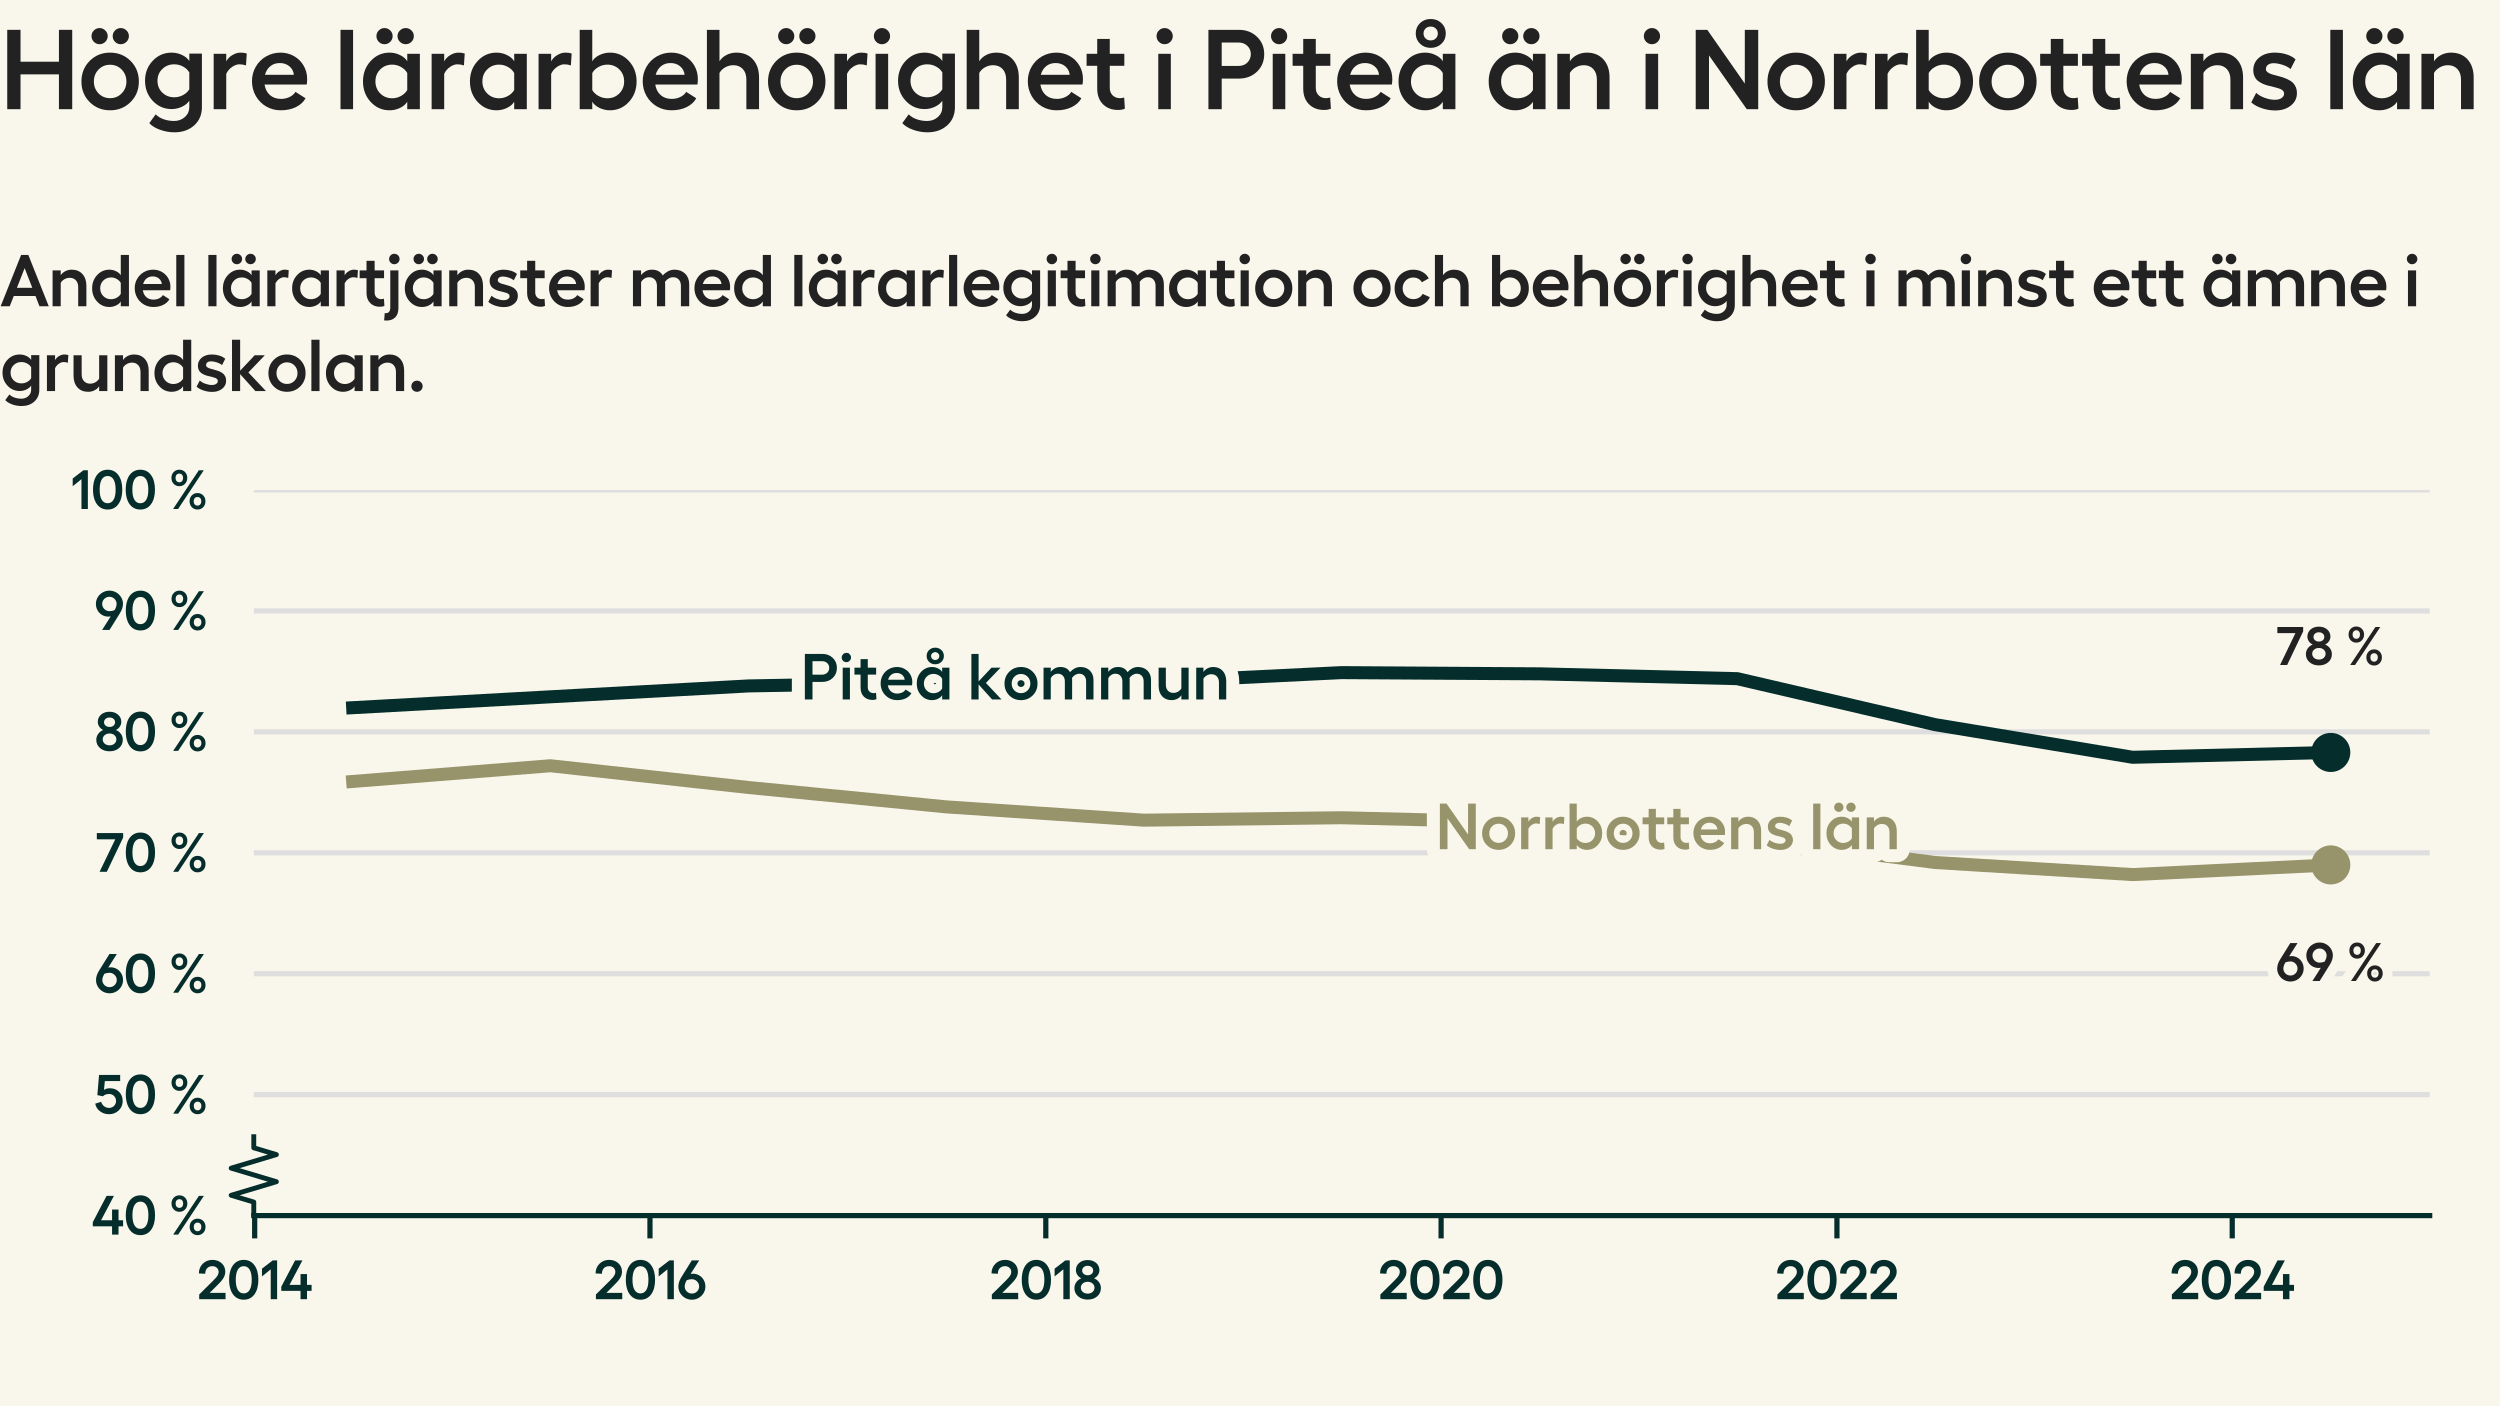 <?xml version="1.0" encoding="utf-8" standalone="no"?>
<!DOCTYPE svg PUBLIC "-//W3C//DTD SVG 1.1//EN"
  "http://www.w3.org/Graphics/SVG/1.1/DTD/svg11.dtd">
<svg xmlns:xlink="http://www.w3.org/1999/xlink" width="384pt" height="216pt" viewBox="0 0 384 216" xmlns="http://www.w3.org/2000/svg" version="1.1">
 <defs>
  <style type="text/css">*{stroke-linejoin: round; stroke-linecap: butt}</style>
 </defs>
 <g id="figure_1">
  <g id="patch_1">
   <path d="M 0 216 
L 384 216 
L 384 0 
L 0 0 
z
" style="fill: #f9f7eb"/>
  </g>
  <g id="axes_1">
   <g id="patch_2">
    <path d="M 38.98 186.72 
L 373.2 186.72 
L 373.2 75.266 
L 38.98 75.266 
z
" style="fill: #f9f7eb"/>
   </g>
   <g id="matplotlib.axis_1">
    <g id="xtick_1">
     <g id="line2d_1">
      <defs>
       <path id="m53876891ef" d="M 0 0 
L 0 3.5 
" style="stroke: #042d2b; stroke-width: 0.8"/>
      </defs>
      <g>
       <use xlink:href="#m53876891ef" x="39.117" y="186.72" style="fill: #042d2b; stroke: #042d2b; stroke-width: 0.8"/>
      </g>
     </g>
     <g id="text_1">
      <!-- 2014 -->
      <g style="fill: #042d2b" transform="translate(30.224 199.552) scale(0.083 -0.083)">
       <defs>
        <path id="Hellix-SemiBold-32" d="M 281 0 
L 281 544 
L 1844 2088 
Q 2100 2341 2231 2494 
Q 2363 2647 2445 2815 
Q 2528 2984 2528 3156 
Q 2528 3444 2323 3630 
Q 2119 3816 1806 3816 
Q 1425 3816 1203 3583 
Q 981 3350 978 2938 
L 244 2975 
Q 244 3656 697 4100 
Q 1150 4544 1813 4544 
Q 2453 4544 2875 4158 
Q 3297 3772 3297 3175 
Q 3297 2781 3064 2412 
Q 2831 2044 2375 1613 
L 1491 728 
L 3328 728 
L 3328 0 
L 281 0 
z
" transform="scale(0.016)"/>
        <path id="Hellix-SemiBold-30" d="M 1931 -63 
Q 1406 -63 1023 221 
Q 641 506 442 1025 
Q 244 1544 244 2241 
Q 244 2938 442 3456 
Q 641 3975 1023 4259 
Q 1406 4544 1931 4544 
Q 2725 4544 3176 3920 
Q 3628 3297 3628 2240 
Q 3628 1184 3176 560 
Q 2725 -63 1931 -63 
z
M 1931 666 
Q 2375 666 2617 1066 
Q 2859 1466 2859 2241 
Q 2859 3016 2617 3416 
Q 2375 3816 1931 3816 
Q 1494 3816 1253 3416 
Q 1013 3016 1013 2241 
Q 1013 1466 1253 1066 
Q 1494 666 1931 666 
z
" transform="scale(0.016)"/>
        <path id="Hellix-SemiBold-31" d="M 2016 4481 
L 2016 0 
L 1275 0 
L 1275 3450 
L 263 2631 
L 263 3531 
L 1503 4481 
L 2016 4481 
z
" transform="scale(0.016)"/>
        <path id="Hellix-SemiBold-34" d="M 3634 1656 
L 3634 959 
L 3103 959 
L 3103 0 
L 2356 0 
L 2356 959 
L 128 959 
L 128 1441 
L 1722 4481 
L 2572 4481 
L 1081 1656 
L 2356 1656 
L 2356 2900 
L 3103 2900 
L 3103 1656 
L 3634 1656 
z
" transform="scale(0.016)"/>
       </defs>
       <use xlink:href="#Hellix-SemiBold-32"/>
       <use xlink:href="#Hellix-SemiBold-30" transform="translate(55.957 0)"/>
       <use xlink:href="#Hellix-SemiBold-31" transform="translate(116.455 0)"/>
       <use xlink:href="#Hellix-SemiBold-34" transform="translate(154.346 0)"/>
      </g>
     </g>
    </g>
    <g id="xtick_2">
     <g id="line2d_2">
      <g>
       <use xlink:href="#m53876891ef" x="99.835" y="186.72" style="fill: #042d2b; stroke: #042d2b; stroke-width: 0.8"/>
      </g>
     </g>
     <g id="text_2">
      <!-- 2016 -->
      <g style="fill: #042d2b" transform="translate(91.159 199.552) scale(0.083 -0.083)">
       <defs>
        <path id="Hellix-SemiBold-36" d="M 1856 2944 
Q 2244 2944 2573 2755 
Q 2903 2566 3100 2225 
Q 3297 1884 3297 1466 
Q 3297 1053 3086 701 
Q 2875 350 2515 143 
Q 2156 -63 1734 -63 
Q 1313 -63 953 143 
Q 594 350 383 701 
Q 172 1053 172 1466 
Q 172 1991 531 2566 
L 1722 4481 
L 2578 4481 
L 1588 2919 
Q 1769 2944 1856 2944 
z
M 1734 647 
Q 2088 647 2330 890 
Q 2572 1134 2572 1472 
Q 2572 1816 2322 2062 
Q 2072 2309 1728 2309 
Q 1425 2309 1141 2194 
Q 903 1788 903 1472 
Q 903 1134 1145 890 
Q 1388 647 1734 647 
z
" transform="scale(0.016)"/>
       </defs>
       <use xlink:href="#Hellix-SemiBold-32"/>
       <use xlink:href="#Hellix-SemiBold-30" transform="translate(55.957 0)"/>
       <use xlink:href="#Hellix-SemiBold-31" transform="translate(116.455 0)"/>
       <use xlink:href="#Hellix-SemiBold-36" transform="translate(154.346 0)"/>
      </g>
     </g>
    </g>
    <g id="xtick_3">
     <g id="line2d_3">
      <g>
       <use xlink:href="#m53876891ef" x="160.635" y="186.72" style="fill: #042d2b; stroke: #042d2b; stroke-width: 0.8"/>
      </g>
     </g>
     <g id="text_3">
      <!-- 2018 -->
      <g style="fill: #042d2b" transform="translate(151.972 199.552) scale(0.083 -0.083)">
       <defs>
        <path id="Hellix-SemiBold-38" d="M 1722 -50 
Q 1050 -50 617 325 
Q 184 700 184 1281 
Q 184 1653 406 1964 
Q 628 2275 991 2413 
Q 709 2538 534 2797 
Q 359 3056 359 3347 
Q 359 3866 740 4195 
Q 1122 4525 1722 4525 
Q 2313 4525 2695 4194 
Q 3078 3863 3078 3347 
Q 3078 3053 2901 2792 
Q 2725 2531 2444 2413 
Q 2806 2278 3028 1970 
Q 3250 1663 3250 1281 
Q 3250 700 2820 325 
Q 2391 -50 1722 -50 
z
M 1262 2920 
Q 1444 2766 1722 2766 
Q 2000 2766 2178 2920 
Q 2356 3075 2356 3309 
Q 2356 3550 2178 3704 
Q 2000 3859 1722 3859 
Q 1444 3859 1262 3704 
Q 1081 3550 1081 3309 
Q 1081 3075 1262 2920 
z
M 1722 641 
Q 2063 641 2286 836 
Q 2509 1031 2509 1325 
Q 2509 1622 2286 1815 
Q 2063 2009 1722 2009 
Q 1378 2009 1153 1815 
Q 928 1622 928 1325 
Q 928 1031 1153 836 
Q 1378 641 1722 641 
z
" transform="scale(0.016)"/>
       </defs>
       <use xlink:href="#Hellix-SemiBold-32"/>
       <use xlink:href="#Hellix-SemiBold-30" transform="translate(55.957 0)"/>
       <use xlink:href="#Hellix-SemiBold-31" transform="translate(116.455 0)"/>
       <use xlink:href="#Hellix-SemiBold-38" transform="translate(154.346 0)"/>
      </g>
     </g>
    </g>
    <g id="xtick_4">
     <g id="line2d_4">
      <g>
       <use xlink:href="#m53876891ef" x="221.353" y="186.72" style="fill: #042d2b; stroke: #042d2b; stroke-width: 0.8"/>
      </g>
     </g>
     <g id="text_4">
      <!-- 2020 -->
      <g style="fill: #042d2b" transform="translate(211.652 199.552) scale(0.083 -0.083)">
       <use xlink:href="#Hellix-SemiBold-32"/>
       <use xlink:href="#Hellix-SemiBold-30" transform="translate(55.957 0)"/>
       <use xlink:href="#Hellix-SemiBold-32" transform="translate(116.455 0)"/>
       <use xlink:href="#Hellix-SemiBold-30" transform="translate(172.412 0)"/>
      </g>
     </g>
    </g>
    <g id="xtick_5">
     <g id="line2d_5">
      <g>
       <use xlink:href="#m53876891ef" x="282.153" y="186.72" style="fill: #042d2b; stroke: #042d2b; stroke-width: 0.8"/>
      </g>
     </g>
     <g id="text_5">
      <!-- 2022 -->
      <g style="fill: #042d2b" transform="translate(272.642 199.552) scale(0.083 -0.083)">
       <use xlink:href="#Hellix-SemiBold-32"/>
       <use xlink:href="#Hellix-SemiBold-30" transform="translate(55.957 0)"/>
       <use xlink:href="#Hellix-SemiBold-32" transform="translate(116.455 0)"/>
       <use xlink:href="#Hellix-SemiBold-32" transform="translate(172.412 0)"/>
      </g>
     </g>
    </g>
    <g id="xtick_6">
     <g id="line2d_6">
      <g>
       <use xlink:href="#m53876891ef" x="342.87" y="186.72" style="fill: #042d2b; stroke: #042d2b; stroke-width: 0.8"/>
      </g>
     </g>
     <g id="text_6">
      <!-- 2024 -->
      <g style="fill: #042d2b" transform="translate(333.225 199.552) scale(0.083 -0.083)">
       <use xlink:href="#Hellix-SemiBold-32"/>
       <use xlink:href="#Hellix-SemiBold-30" transform="translate(55.957 0)"/>
       <use xlink:href="#Hellix-SemiBold-32" transform="translate(116.455 0)"/>
       <use xlink:href="#Hellix-SemiBold-34" transform="translate(172.412 0)"/>
      </g>
     </g>
    </g>
   </g>
   <g id="matplotlib.axis_2">
    <g id="ytick_1">
     <g id="line2d_7">
      <path d="M 38.98 186.72 
L 373.2 186.72 
" clip-path="url(#pd3b148940e)" style="fill: none; stroke: #dedede; stroke-width: 0.8; stroke-linecap: square"/>
     </g>
     <g id="text_7">
      <!-- 40 % -->
      <g style="fill: #042d2b" transform="translate(14.084 189.636) scale(0.083 -0.083)">
       <defs>
        <path id="Hellix-SemiBold-a0" transform="scale(0.016)"/>
        <path id="Hellix-SemiBold-25" d="M 2209 3597 
Q 2209 3184 1948 2911 
Q 1688 2638 1294 2638 
Q 897 2638 637 2911 
Q 378 3184 378 3597 
Q 378 4006 637 4275 
Q 897 4544 1294 4544 
Q 1688 4544 1948 4273 
Q 2209 4003 2209 3597 
z
M 3547 4481 
L 4122 4481 
L 1147 0 
L 569 0 
L 3547 4481 
z
M 1728 3597 
Q 1728 3816 1609 3956 
Q 1491 4097 1294 4097 
Q 1091 4097 970 3956 
Q 850 3816 850 3597 
Q 850 3372 970 3231 
Q 1091 3091 1294 3091 
Q 1494 3091 1611 3231 
Q 1728 3372 1728 3597 
z
M 4313 897 
Q 4313 481 4052 209 
Q 3791 -63 3391 -63 
Q 2997 -63 2737 209 
Q 2478 481 2478 897 
Q 2478 1306 2737 1575 
Q 2997 1844 3391 1844 
Q 3788 1844 4050 1575 
Q 4313 1306 4313 897 
z
M 3834 897 
Q 3834 1116 3712 1252 
Q 3591 1388 3391 1388 
Q 3191 1388 3070 1252 
Q 2950 1116 2950 897 
Q 2950 675 3070 533 
Q 3191 391 3391 391 
Q 3591 391 3712 533 
Q 3834 675 3834 897 
z
" transform="scale(0.016)"/>
       </defs>
       <use xlink:href="#Hellix-SemiBold-34"/>
       <use xlink:href="#Hellix-SemiBold-30" transform="translate(59.18 0)"/>
       <use xlink:href="#Hellix-SemiBold-a0" transform="translate(119.678 0)"/>
       <use xlink:href="#Hellix-SemiBold-25" transform="translate(141.65 0)"/>
      </g>
     </g>
    </g>
    <g id="ytick_2">
     <g id="line2d_8">
      <path d="M 38.98 168.144 
L 373.2 168.144 
" clip-path="url(#pd3b148940e)" style="fill: none; stroke: #dedede; stroke-width: 0.8; stroke-linecap: square"/>
     </g>
     <g id="text_8">
      <!-- 50 % -->
      <g style="fill: #042d2b" transform="translate(14.491 171.06) scale(0.083 -0.083)">
       <defs>
        <path id="Hellix-SemiBold-35" d="M 1703 -63 
Q 1103 -63 648 282 
Q 194 628 103 1159 
L 788 1375 
Q 875 1059 1128 862 
Q 1381 666 1703 666 
Q 2041 666 2275 897 
Q 2509 1128 2509 1459 
Q 2509 1813 2278 2045 
Q 2047 2278 1703 2278 
Q 1488 2278 1298 2208 
Q 1109 2138 997 2009 
L 347 2144 
L 544 4481 
L 2988 4481 
L 2988 3775 
L 1216 3775 
L 1113 2747 
Q 1372 2938 1813 2938 
Q 2444 2938 2861 2523 
Q 3278 2109 3278 1447 
Q 3278 816 2820 376 
Q 2363 -63 1703 -63 
z
" transform="scale(0.016)"/>
       </defs>
       <use xlink:href="#Hellix-SemiBold-35"/>
       <use xlink:href="#Hellix-SemiBold-30" transform="translate(54.297 0)"/>
       <use xlink:href="#Hellix-SemiBold-a0" transform="translate(114.795 0)"/>
       <use xlink:href="#Hellix-SemiBold-25" transform="translate(136.768 0)"/>
      </g>
     </g>
    </g>
    <g id="ytick_3">
     <g id="line2d_9">
      <path d="M 38.98 149.569 
L 373.2 149.569 
" clip-path="url(#pd3b148940e)" style="fill: none; stroke: #dedede; stroke-width: 0.8; stroke-linecap: square"/>
     </g>
     <g id="text_9">
      <!-- 60 % -->
      <g style="fill: #042d2b" transform="translate(14.52 152.485) scale(0.083 -0.083)">
       <use xlink:href="#Hellix-SemiBold-36"/>
       <use xlink:href="#Hellix-SemiBold-30" transform="translate(53.955 0)"/>
       <use xlink:href="#Hellix-SemiBold-a0" transform="translate(114.453 0)"/>
       <use xlink:href="#Hellix-SemiBold-25" transform="translate(136.426 0)"/>
      </g>
     </g>
    </g>
    <g id="ytick_4">
     <g id="line2d_10">
      <path d="M 38.98 130.993 
L 373.2 130.993 
" clip-path="url(#pd3b148940e)" style="fill: none; stroke: #dedede; stroke-width: 0.8; stroke-linecap: square"/>
     </g>
     <g id="text_10">
      <!-- 70 % -->
      <g style="fill: #042d2b" transform="translate(14.743 133.909) scale(0.083 -0.083)">
       <defs>
        <path id="Hellix-SemiBold-37" d="M 97 4481 
L 3144 4481 
L 3144 3969 
L 1253 0 
L 416 0 
L 2228 3756 
L 97 3756 
L 97 4481 
z
" transform="scale(0.016)"/>
       </defs>
       <use xlink:href="#Hellix-SemiBold-37"/>
       <use xlink:href="#Hellix-SemiBold-30" transform="translate(51.27 0)"/>
       <use xlink:href="#Hellix-SemiBold-a0" transform="translate(111.768 0)"/>
       <use xlink:href="#Hellix-SemiBold-25" transform="translate(133.74 0)"/>
      </g>
     </g>
    </g>
    <g id="ytick_5">
     <g id="line2d_11">
      <path d="M 38.98 112.417 
L 373.2 112.417 
" clip-path="url(#pd3b148940e)" style="fill: none; stroke: #dedede; stroke-width: 0.8; stroke-linecap: square"/>
     </g>
     <g id="text_11">
      <!-- 80 % -->
      <g style="fill: #042d2b" transform="translate(14.544 115.333) scale(0.083 -0.083)">
       <use xlink:href="#Hellix-SemiBold-38"/>
       <use xlink:href="#Hellix-SemiBold-30" transform="translate(53.662 0)"/>
       <use xlink:href="#Hellix-SemiBold-a0" transform="translate(114.16 0)"/>
       <use xlink:href="#Hellix-SemiBold-25" transform="translate(136.133 0)"/>
      </g>
     </g>
    </g>
    <g id="ytick_6">
     <g id="line2d_12">
      <path d="M 38.98 93.841 
L 373.2 93.841 
" clip-path="url(#pd3b148940e)" style="fill: none; stroke: #dedede; stroke-width: 0.8; stroke-linecap: square"/>
     </g>
     <g id="text_12">
      <!-- 90 % -->
      <g style="fill: #042d2b" transform="translate(14.52 96.757) scale(0.083 -0.083)">
       <defs>
        <path id="Hellix-SemiBold-39" d="M 940 4337 
Q 1300 4544 1722 4544 
Q 2144 4544 2505 4337 
Q 2866 4131 3078 3779 
Q 3291 3428 3291 3016 
Q 3291 2500 2925 1913 
L 1734 0 
L 878 0 
L 1869 1563 
Q 1688 1538 1600 1538 
Q 1213 1538 883 1727 
Q 553 1916 356 2256 
Q 159 2597 159 3016 
Q 159 3428 370 3779 
Q 581 4131 940 4337 
z
M 2316 2284 
Q 2553 2691 2553 3009 
Q 2553 3347 2311 3590 
Q 2069 3834 1722 3834 
Q 1372 3834 1128 3590 
Q 884 3347 884 3009 
Q 884 2666 1134 2417 
Q 1384 2169 1728 2169 
Q 2031 2169 2316 2284 
z
" transform="scale(0.016)"/>
       </defs>
       <use xlink:href="#Hellix-SemiBold-39"/>
       <use xlink:href="#Hellix-SemiBold-30" transform="translate(53.955 0)"/>
       <use xlink:href="#Hellix-SemiBold-a0" transform="translate(114.453 0)"/>
       <use xlink:href="#Hellix-SemiBold-25" transform="translate(136.426 0)"/>
      </g>
     </g>
    </g>
    <g id="ytick_7">
     <g id="line2d_13">
      <path d="M 38.98 75.266 
L 373.2 75.266 
" clip-path="url(#pd3b148940e)" style="fill: none; stroke: #dedede; stroke-width: 0.8; stroke-linecap: square"/>
     </g>
     <g id="text_13">
      <!-- 100 % -->
      <g style="fill: #042d2b" transform="translate(10.818 78.182) scale(0.083 -0.083)">
       <use xlink:href="#Hellix-SemiBold-31"/>
       <use xlink:href="#Hellix-SemiBold-30" transform="translate(37.891 0)"/>
       <use xlink:href="#Hellix-SemiBold-30" transform="translate(98.389 0)"/>
       <use xlink:href="#Hellix-SemiBold-a0" transform="translate(158.887 0)"/>
       <use xlink:href="#Hellix-SemiBold-25" transform="translate(180.859 0)"/>
      </g>
     </g>
    </g>
   </g>
   <g id="line2d_14">
    <defs>
     <path id="mba02748d9f" d="M 0 0 
L 0 -2.083 
L -3.472 -3.125 
L 3.472 -5.208 
L -3.472 -7.292 
L 3.472 -9.375 
L 0 -10.417 
L 0 -12.5 
" style="stroke: #042d2b; stroke-width: 0.75"/>
    </defs>
    <g>
     <use xlink:href="#mba02748d9f" x="38.98" y="186.72" style="fill-opacity: 0; stroke: #042d2b; stroke-width: 0.75"/>
    </g>
   </g>
   <g id="patch_3">
    <path d="M 38.98 186.72 
L 373.2 186.72 
" style="fill: none; stroke: #042d2b; stroke-width: 0.8; stroke-linejoin: miter; stroke-linecap: square"/>
   </g>
   <g id="line2d_15">
    <path clip-path="url(#pd3b148940e)" style="fill: none; stroke: #444444; stroke-linecap: square"/>
   </g>
   <g id="line2d_16">
    <path d="M 54.172 120.033 
L 84.531 117.618 
L 114.972 120.962 
L 145.331 123.934 
L 175.69 125.977 
L 206.048 125.606 
L 236.49 126.349 
L 266.849 128.578 
L 297.208 132.479 
L 327.566 134.336 
L 358.008 132.85 
" clip-path="url(#pd3b148940e)" style="fill: none; stroke: #97936b; stroke-width: 2; stroke-linecap: square"/>
   </g>
   <g id="line2d_17">
    <path d="M 358.008 132.85 
" clip-path="url(#pd3b148940e)" style="fill: none; stroke: #97936b; stroke-width: 2; stroke-linecap: square"/>
    <defs>
     <path id="me621593a49" d="M 0 2.5 
C 0.663 2.5 1.299 2.237 1.768 1.768 
C 2.237 1.299 2.5 0.663 2.5 0 
C 2.5 -0.663 2.237 -1.299 1.768 -1.768 
C 1.299 -2.237 0.663 -2.5 0 -2.5 
C -0.663 -2.5 -1.299 -2.237 -1.768 -1.768 
C -2.237 -1.299 -2.5 -0.663 -2.5 0 
C -2.5 0.663 -2.237 1.299 -1.768 1.768 
C -1.299 2.237 -0.663 2.5 0 2.5 
z
" style="stroke: #97936b"/>
    </defs>
    <g clip-path="url(#pd3b148940e)">
     <use xlink:href="#me621593a49" x="358.008" y="132.85" style="fill: #97936b; stroke: #97936b"/>
    </g>
   </g>
   <g id="line2d_18">
    <path d="M 54.172 108.702 
L 84.531 107.03 
L 114.972 105.358 
L 145.331 104.801 
L 175.69 104.801 
L 206.048 103.315 
L 236.49 103.501 
L 266.849 104.244 
L 297.208 111.302 
L 327.566 116.318 
L 358.008 115.575 
" clip-path="url(#pd3b148940e)" style="fill: none; stroke: #042d2b; stroke-width: 2; stroke-linecap: square"/>
   </g>
   <g id="line2d_19">
    <path d="M 358.008 115.575 
" clip-path="url(#pd3b148940e)" style="fill: none; stroke: #042d2b; stroke-width: 2; stroke-linecap: square"/>
    <defs>
     <path id="me04e618aec" d="M 0 2.5 
C 0.663 2.5 1.299 2.237 1.768 1.768 
C 2.237 1.299 2.5 0.663 2.5 0 
C 2.5 -0.663 2.237 -1.299 1.768 -1.768 
C 1.299 -2.237 0.663 -2.5 0 -2.5 
C -0.663 -2.5 -1.299 -2.237 -1.768 -1.768 
C -2.237 -1.299 -2.5 -0.663 -2.5 0 
C -2.5 0.663 -2.237 1.299 -1.768 1.768 
C -1.299 2.237 -0.663 2.5 0 2.5 
z
" style="stroke: #042d2b"/>
    </defs>
    <g clip-path="url(#pd3b148940e)">
     <use xlink:href="#me04e618aec" x="358.008" y="115.575" style="fill: #042d2b; stroke: #042d2b"/>
    </g>
   </g>
   <g id="text_14">
    <path d="M 126.309 100.441 
Q 127.276 100.441 127.912 101.052 
Q 128.549 101.661 128.549 102.585 
Q 128.549 103.522 127.912 104.133 
Q 127.276 104.742 126.309 104.742 
L 124.799 104.742 
L 124.799 107.442 
L 123.627 107.442 
L 123.627 100.441 
L 126.309 100.441 
z
M 126.309 103.624 
Q 126.763 103.624 127.065 103.327 
Q 127.368 103.028 127.368 102.585 
Q 127.368 102.149 127.065 101.856 
Q 126.763 101.563 126.309 101.563 
L 124.799 101.563 
L 124.799 103.624 
L 126.309 103.624 
z
M 129.496 100.494 
Q 129.707 100.285 129.999 100.285 
Q 130.293 100.285 130.505 100.494 
Q 130.718 100.703 130.718 100.992 
Q 130.718 101.289 130.505 101.5 
Q 130.293 101.71 129.999 101.71 
Q 129.707 101.71 129.496 101.5 
Q 129.287 101.289 129.287 100.992 
Q 129.287 100.703 129.496 100.494 
z
M 129.438 102.555 
L 130.548 102.555 
L 130.548 107.442 
L 129.438 107.442 
L 129.438 102.555 
z
M 134.561 106.413 
L 134.623 107.394 
Q 134.384 107.511 134.023 107.511 
Q 133.198 107.511 132.691 107.006 
Q 132.183 106.5 132.183 105.611 
L 132.183 103.614 
L 131.245 103.614 
L 131.245 102.555 
L 132.183 102.555 
L 132.183 101.241 
L 133.291 101.241 
L 133.291 102.555 
L 134.575 102.555 
L 134.575 103.614 
L 133.291 103.614 
L 133.291 105.563 
Q 133.291 105.977 133.547 106.224 
Q 133.803 106.47 134.184 106.47 
Q 134.366 106.47 134.561 106.413 
z
M 140.131 104.781 
Q 140.131 105.064 140.092 105.264 
L 136.372 105.264 
Q 136.466 105.86 136.848 106.197 
Q 137.231 106.535 137.822 106.535 
Q 138.237 106.535 138.584 106.366 
Q 138.931 106.197 139.102 105.914 
L 139.991 106.48 
Q 139.717 106.978 139.137 107.26 
Q 138.559 107.541 137.803 107.541 
Q 137.105 107.541 136.523 107.206 
Q 135.942 106.87 135.603 106.28 
Q 135.264 105.689 135.264 104.972 
Q 135.264 104.274 135.598 103.695 
Q 135.933 103.116 136.511 102.785 
Q 137.091 102.452 137.783 102.452 
Q 138.433 102.452 138.972 102.76 
Q 139.512 103.067 139.822 103.602 
Q 140.131 104.136 140.131 104.781 
z
M 136.411 104.41 
L 138.959 104.41 
Q 138.916 103.952 138.569 103.661 
Q 138.223 103.37 137.72 103.37 
Q 137.227 103.37 136.884 103.647 
Q 136.544 103.922 136.411 104.41 
z
M 143.647 102.031 
Q 143.086 102.031 142.708 101.666 
Q 142.33 101.3 142.33 100.763 
Q 142.33 100.216 142.705 99.85 
Q 143.081 99.483 143.647 99.483 
Q 144.219 99.483 144.6 99.85 
Q 144.981 100.216 144.981 100.763 
Q 144.981 101.305 144.6 101.669 
Q 144.219 102.031 143.647 102.031 
z
M 144.098 100.325 
Q 143.92 100.152 143.647 100.152 
Q 143.373 100.152 143.195 100.325 
Q 143.017 100.499 143.017 100.763 
Q 143.017 101.027 143.195 101.2 
Q 143.373 101.374 143.647 101.374 
Q 143.92 101.374 144.098 101.2 
Q 144.278 101.027 144.278 100.763 
Q 144.278 100.499 144.098 100.325 
z
M 144.717 102.555 
L 145.83 102.555 
L 145.83 107.442 
L 144.717 107.442 
L 144.717 106.783 
Q 144.522 107.116 144.084 107.328 
Q 143.647 107.541 143.159 107.541 
Q 142.173 107.541 141.492 106.803 
Q 140.811 106.066 140.811 104.991 
Q 140.811 103.927 141.492 103.189 
Q 142.173 102.452 143.159 102.452 
Q 143.642 102.452 144.081 102.667 
Q 144.522 102.881 144.717 103.214 
L 144.717 102.555 
z
M 143.389 106.48 
Q 143.798 106.48 144.167 106.275 
Q 144.536 106.07 144.717 105.753 
L 144.717 104.253 
Q 144.536 103.927 144.169 103.719 
Q 143.803 103.511 143.389 103.511 
Q 142.759 103.511 142.334 103.935 
Q 141.909 104.356 141.909 104.991 
Q 141.909 105.625 142.334 106.053 
Q 142.759 106.48 143.389 106.48 
z
M 153.834 107.442 
L 152.393 107.442 
L 150.313 105.133 
L 150.313 107.442 
L 149.204 107.442 
L 149.204 100.441 
L 150.313 100.441 
L 150.313 104.664 
L 152.294 102.555 
L 153.682 102.555 
L 151.435 104.903 
L 153.834 107.442 
z
M 155.019 103.185 
Q 155.747 102.452 156.82 102.452 
Q 157.895 102.452 158.628 103.185 
Q 159.361 103.917 159.361 105.002 
Q 159.361 106.085 158.628 106.813 
Q 157.895 107.541 156.82 107.541 
Q 155.747 107.541 155.019 106.813 
Q 154.292 106.085 154.292 105.002 
Q 154.292 103.917 155.019 103.185 
z
M 157.845 103.947 
Q 157.431 103.522 156.82 103.522 
Q 156.211 103.522 155.8 103.947 
Q 155.391 104.37 155.391 105 
Q 155.391 105.625 155.803 106.049 
Q 156.216 106.47 156.822 106.47 
Q 157.431 106.47 157.845 106.045 
Q 158.261 105.62 158.261 105 
Q 158.261 104.37 157.845 103.947 
z
M 165.957 102.452 
Q 166.85 102.452 167.405 103.002 
Q 167.96 103.55 167.96 104.453 
L 167.96 107.442 
L 166.827 107.442 
L 166.827 104.664 
Q 166.827 104.117 166.538 103.8 
Q 166.25 103.483 165.757 103.483 
Q 165.435 103.483 165.127 103.674 
Q 164.819 103.863 164.649 104.152 
L 164.678 104.322 
L 164.678 107.442 
L 163.56 107.442 
L 163.56 104.664 
Q 163.56 104.122 163.266 103.803 
Q 162.974 103.483 162.505 103.483 
Q 162.144 103.483 161.849 103.67 
Q 161.553 103.858 161.397 104.161 
L 161.397 107.442 
L 160.288 107.442 
L 160.288 102.555 
L 161.397 102.555 
L 161.397 103.194 
Q 161.616 102.891 161.991 102.672 
Q 162.368 102.452 162.886 102.452 
Q 163.907 102.452 164.355 103.242 
Q 164.639 102.906 165.053 102.68 
Q 165.469 102.452 165.957 102.452 
z
M 174.794 102.452 
Q 175.688 102.452 176.243 103.002 
Q 176.798 103.55 176.798 104.453 
L 176.798 107.442 
L 175.665 107.442 
L 175.665 104.664 
Q 175.665 104.117 175.376 103.8 
Q 175.088 103.483 174.595 103.483 
Q 174.273 103.483 173.965 103.674 
Q 173.657 103.863 173.487 104.152 
L 173.516 104.322 
L 173.516 107.442 
L 172.398 107.442 
L 172.398 104.664 
Q 172.398 104.122 172.104 103.803 
Q 171.812 103.483 171.343 103.483 
Q 170.982 103.483 170.687 103.67 
Q 170.391 103.858 170.235 104.161 
L 170.235 107.442 
L 169.126 107.442 
L 169.126 102.555 
L 170.235 102.555 
L 170.235 103.194 
Q 170.454 102.891 170.829 102.672 
Q 171.205 102.452 171.724 102.452 
Q 172.744 102.452 173.193 103.242 
Q 173.477 102.906 173.891 102.68 
Q 174.307 102.452 174.794 102.452 
z
M 181.456 102.555 
L 182.573 102.555 
L 182.573 107.442 
L 181.456 107.442 
L 181.456 106.783 
Q 181.24 107.13 180.832 107.336 
Q 180.425 107.541 179.961 107.541 
Q 179.039 107.541 178.501 106.947 
Q 177.964 106.353 177.964 105.333 
L 177.964 102.555 
L 179.073 102.555 
L 179.073 105.163 
Q 179.073 105.749 179.39 106.091 
Q 179.707 106.431 180.234 106.431 
Q 180.601 106.431 180.936 106.244 
Q 181.27 106.055 181.456 105.742 
L 181.456 102.555 
z
M 186.348 102.452 
Q 187.265 102.452 187.807 103.049 
Q 188.349 103.644 188.349 104.655 
L 188.349 107.442 
L 187.232 107.442 
L 187.232 104.83 
Q 187.232 104.244 186.917 103.903 
Q 186.601 103.561 186.079 103.561 
Q 185.703 103.561 185.368 103.747 
Q 185.034 103.931 184.849 104.244 
L 184.849 107.442 
L 183.74 107.442 
L 183.74 102.555 
L 184.849 102.555 
L 184.849 103.214 
Q 185.073 102.863 185.478 102.658 
Q 185.884 102.452 186.348 102.452 
z
" clip-path="url(#pd3b148940e)" style="fill: #042d2b; stroke: #f9f7eb; stroke-width: 4"/>
    <path d="M 126.309 100.441 
Q 127.276 100.441 127.912 101.052 
Q 128.549 101.661 128.549 102.585 
Q 128.549 103.522 127.912 104.133 
Q 127.276 104.742 126.309 104.742 
L 124.799 104.742 
L 124.799 107.442 
L 123.627 107.442 
L 123.627 100.441 
L 126.309 100.441 
z
M 126.309 103.624 
Q 126.763 103.624 127.065 103.327 
Q 127.368 103.028 127.368 102.585 
Q 127.368 102.149 127.065 101.856 
Q 126.763 101.563 126.309 101.563 
L 124.799 101.563 
L 124.799 103.624 
L 126.309 103.624 
z
M 129.496 100.494 
Q 129.707 100.285 129.999 100.285 
Q 130.293 100.285 130.505 100.494 
Q 130.718 100.703 130.718 100.992 
Q 130.718 101.289 130.505 101.5 
Q 130.293 101.71 129.999 101.71 
Q 129.707 101.71 129.496 101.5 
Q 129.287 101.289 129.287 100.992 
Q 129.287 100.703 129.496 100.494 
z
M 129.438 102.555 
L 130.548 102.555 
L 130.548 107.442 
L 129.438 107.442 
L 129.438 102.555 
z
M 134.561 106.413 
L 134.623 107.394 
Q 134.384 107.511 134.023 107.511 
Q 133.198 107.511 132.691 107.006 
Q 132.183 106.5 132.183 105.611 
L 132.183 103.614 
L 131.245 103.614 
L 131.245 102.555 
L 132.183 102.555 
L 132.183 101.241 
L 133.291 101.241 
L 133.291 102.555 
L 134.575 102.555 
L 134.575 103.614 
L 133.291 103.614 
L 133.291 105.563 
Q 133.291 105.977 133.547 106.224 
Q 133.803 106.47 134.184 106.47 
Q 134.366 106.47 134.561 106.413 
z
M 140.131 104.781 
Q 140.131 105.064 140.092 105.264 
L 136.372 105.264 
Q 136.466 105.86 136.848 106.197 
Q 137.231 106.535 137.822 106.535 
Q 138.237 106.535 138.584 106.366 
Q 138.931 106.197 139.102 105.914 
L 139.991 106.48 
Q 139.717 106.978 139.137 107.26 
Q 138.559 107.541 137.803 107.541 
Q 137.105 107.541 136.523 107.206 
Q 135.942 106.87 135.603 106.28 
Q 135.264 105.689 135.264 104.972 
Q 135.264 104.274 135.598 103.695 
Q 135.933 103.116 136.511 102.785 
Q 137.091 102.452 137.783 102.452 
Q 138.433 102.452 138.972 102.76 
Q 139.512 103.067 139.822 103.602 
Q 140.131 104.136 140.131 104.781 
z
M 136.411 104.41 
L 138.959 104.41 
Q 138.916 103.952 138.569 103.661 
Q 138.223 103.37 137.72 103.37 
Q 137.227 103.37 136.884 103.647 
Q 136.544 103.922 136.411 104.41 
z
M 143.647 102.031 
Q 143.086 102.031 142.708 101.666 
Q 142.33 101.3 142.33 100.763 
Q 142.33 100.216 142.705 99.85 
Q 143.081 99.483 143.647 99.483 
Q 144.219 99.483 144.6 99.85 
Q 144.981 100.216 144.981 100.763 
Q 144.981 101.305 144.6 101.669 
Q 144.219 102.031 143.647 102.031 
z
M 144.098 100.325 
Q 143.92 100.152 143.647 100.152 
Q 143.373 100.152 143.195 100.325 
Q 143.017 100.499 143.017 100.763 
Q 143.017 101.027 143.195 101.2 
Q 143.373 101.374 143.647 101.374 
Q 143.92 101.374 144.098 101.2 
Q 144.278 101.027 144.278 100.763 
Q 144.278 100.499 144.098 100.325 
z
M 144.717 102.555 
L 145.83 102.555 
L 145.83 107.442 
L 144.717 107.442 
L 144.717 106.783 
Q 144.522 107.116 144.084 107.328 
Q 143.647 107.541 143.159 107.541 
Q 142.173 107.541 141.492 106.803 
Q 140.811 106.066 140.811 104.991 
Q 140.811 103.927 141.492 103.189 
Q 142.173 102.452 143.159 102.452 
Q 143.642 102.452 144.081 102.667 
Q 144.522 102.881 144.717 103.214 
L 144.717 102.555 
z
M 143.389 106.48 
Q 143.798 106.48 144.167 106.275 
Q 144.536 106.07 144.717 105.753 
L 144.717 104.253 
Q 144.536 103.927 144.169 103.719 
Q 143.803 103.511 143.389 103.511 
Q 142.759 103.511 142.334 103.935 
Q 141.909 104.356 141.909 104.991 
Q 141.909 105.625 142.334 106.053 
Q 142.759 106.48 143.389 106.48 
z
M 153.834 107.442 
L 152.393 107.442 
L 150.313 105.133 
L 150.313 107.442 
L 149.204 107.442 
L 149.204 100.441 
L 150.313 100.441 
L 150.313 104.664 
L 152.294 102.555 
L 153.682 102.555 
L 151.435 104.903 
L 153.834 107.442 
z
M 155.019 103.185 
Q 155.747 102.452 156.82 102.452 
Q 157.895 102.452 158.628 103.185 
Q 159.361 103.917 159.361 105.002 
Q 159.361 106.085 158.628 106.813 
Q 157.895 107.541 156.82 107.541 
Q 155.747 107.541 155.019 106.813 
Q 154.292 106.085 154.292 105.002 
Q 154.292 103.917 155.019 103.185 
z
M 157.845 103.947 
Q 157.431 103.522 156.82 103.522 
Q 156.211 103.522 155.8 103.947 
Q 155.391 104.37 155.391 105 
Q 155.391 105.625 155.803 106.049 
Q 156.216 106.47 156.822 106.47 
Q 157.431 106.47 157.845 106.045 
Q 158.261 105.62 158.261 105 
Q 158.261 104.37 157.845 103.947 
z
M 165.957 102.452 
Q 166.85 102.452 167.405 103.002 
Q 167.96 103.55 167.96 104.453 
L 167.96 107.442 
L 166.827 107.442 
L 166.827 104.664 
Q 166.827 104.117 166.538 103.8 
Q 166.25 103.483 165.757 103.483 
Q 165.435 103.483 165.127 103.674 
Q 164.819 103.863 164.649 104.152 
L 164.678 104.322 
L 164.678 107.442 
L 163.56 107.442 
L 163.56 104.664 
Q 163.56 104.122 163.266 103.803 
Q 162.974 103.483 162.505 103.483 
Q 162.144 103.483 161.849 103.67 
Q 161.553 103.858 161.397 104.161 
L 161.397 107.442 
L 160.288 107.442 
L 160.288 102.555 
L 161.397 102.555 
L 161.397 103.194 
Q 161.616 102.891 161.991 102.672 
Q 162.368 102.452 162.886 102.452 
Q 163.907 102.452 164.355 103.242 
Q 164.639 102.906 165.053 102.68 
Q 165.469 102.452 165.957 102.452 
z
M 174.794 102.452 
Q 175.688 102.452 176.243 103.002 
Q 176.798 103.55 176.798 104.453 
L 176.798 107.442 
L 175.665 107.442 
L 175.665 104.664 
Q 175.665 104.117 175.376 103.8 
Q 175.088 103.483 174.595 103.483 
Q 174.273 103.483 173.965 103.674 
Q 173.657 103.863 173.487 104.152 
L 173.516 104.322 
L 173.516 107.442 
L 172.398 107.442 
L 172.398 104.664 
Q 172.398 104.122 172.104 103.803 
Q 171.812 103.483 171.343 103.483 
Q 170.982 103.483 170.687 103.67 
Q 170.391 103.858 170.235 104.161 
L 170.235 107.442 
L 169.126 107.442 
L 169.126 102.555 
L 170.235 102.555 
L 170.235 103.194 
Q 170.454 102.891 170.829 102.672 
Q 171.205 102.452 171.724 102.452 
Q 172.744 102.452 173.193 103.242 
Q 173.477 102.906 173.891 102.68 
Q 174.307 102.452 174.794 102.452 
z
M 181.456 102.555 
L 182.573 102.555 
L 182.573 107.442 
L 181.456 107.442 
L 181.456 106.783 
Q 181.24 107.13 180.832 107.336 
Q 180.425 107.541 179.961 107.541 
Q 179.039 107.541 178.501 106.947 
Q 177.964 106.353 177.964 105.333 
L 177.964 102.555 
L 179.073 102.555 
L 179.073 105.163 
Q 179.073 105.749 179.39 106.091 
Q 179.707 106.431 180.234 106.431 
Q 180.601 106.431 180.936 106.244 
Q 181.27 106.055 181.456 105.742 
L 181.456 102.555 
z
M 186.348 102.452 
Q 187.265 102.452 187.807 103.049 
Q 188.349 103.644 188.349 104.655 
L 188.349 107.442 
L 187.232 107.442 
L 187.232 104.83 
Q 187.232 104.244 186.917 103.903 
Q 186.601 103.561 186.079 103.561 
Q 185.703 103.561 185.368 103.747 
Q 185.034 103.931 184.849 104.244 
L 184.849 107.442 
L 183.74 107.442 
L 183.74 102.555 
L 184.849 102.555 
L 184.849 103.214 
Q 185.073 102.863 185.478 102.658 
Q 185.884 102.452 186.348 102.452 
z
" clip-path="url(#pd3b148940e)" style="fill: #042d2b"/>
   </g>
   <g id="text_15">
    <path d="M 221.164 123.438 
L 222.185 123.438 
L 225.495 128.178 
L 225.495 123.438 
L 226.678 123.438 
L 226.678 130.439 
L 225.667 130.439 
L 222.335 125.698 
L 222.335 130.439 
L 221.164 130.439 
L 221.164 123.438 
z
M 228.38 126.181 
Q 229.109 125.448 230.182 125.448 
Q 231.257 125.448 231.99 126.181 
Q 232.723 126.914 232.723 127.998 
Q 232.723 129.081 231.99 129.809 
Q 231.257 130.538 230.182 130.538 
Q 229.109 130.538 228.38 129.809 
Q 227.654 129.081 227.654 127.998 
Q 227.654 126.914 228.38 126.181 
z
M 231.207 126.944 
Q 230.793 126.519 230.182 126.519 
Q 229.573 126.519 229.162 126.944 
Q 228.752 127.367 228.752 127.997 
Q 228.752 128.622 229.165 129.045 
Q 229.577 129.467 230.184 129.467 
Q 230.793 129.467 231.207 129.042 
Q 231.623 128.617 231.623 127.997 
Q 231.623 127.367 231.207 126.944 
z
M 236.009 125.448 
Q 236.345 125.448 236.57 125.527 
L 236.501 126.577 
Q 236.218 126.48 235.92 126.48 
Q 235.618 126.48 235.281 126.706 
Q 234.943 126.933 234.759 127.319 
L 234.759 130.439 
L 233.649 130.439 
L 233.649 125.552 
L 234.759 125.552 
L 234.759 126.22 
Q 234.938 125.878 235.299 125.664 
Q 235.662 125.448 236.009 125.448 
z
M 239.725 125.448 
Q 240.06 125.448 240.286 125.527 
L 240.217 126.577 
Q 239.934 126.48 239.636 126.48 
Q 239.334 126.48 238.996 126.706 
Q 238.659 126.933 238.475 127.319 
L 238.475 130.439 
L 237.365 130.439 
L 237.365 125.552 
L 238.475 125.552 
L 238.475 126.22 
Q 238.654 125.878 239.015 125.664 
Q 239.378 125.448 239.725 125.448 
z
M 243.753 125.448 
Q 244.739 125.448 245.42 126.186 
Q 246.101 126.923 246.101 127.988 
Q 246.101 129.063 245.42 129.8 
Q 244.739 130.538 243.753 130.538 
Q 243.264 130.538 242.825 130.325 
Q 242.386 130.113 242.19 129.78 
L 242.19 130.439 
L 241.081 130.439 
L 241.081 123.438 
L 242.19 123.438 
L 242.19 126.211 
Q 242.386 125.878 242.825 125.664 
Q 243.264 125.448 243.753 125.448 
z
M 243.523 129.477 
Q 244.153 129.477 244.578 129.05 
Q 245.003 128.622 245.003 127.988 
Q 245.003 127.353 244.578 126.931 
Q 244.153 126.508 243.523 126.508 
Q 243.108 126.508 242.739 126.716 
Q 242.37 126.923 242.19 127.25 
L 242.19 128.75 
Q 242.37 129.067 242.74 129.272 
Q 243.112 129.477 243.523 129.477 
z
M 247.506 126.181 
Q 248.235 125.448 249.308 125.448 
Q 250.383 125.448 251.116 126.181 
Q 251.849 126.914 251.849 127.998 
Q 251.849 129.081 251.116 129.809 
Q 250.383 130.538 249.308 130.538 
Q 248.235 130.538 247.506 129.809 
Q 246.78 129.081 246.78 127.998 
Q 246.78 126.914 247.506 126.181 
z
M 250.333 126.944 
Q 249.919 126.519 249.308 126.519 
Q 248.699 126.519 248.288 126.944 
Q 247.878 127.367 247.878 127.997 
Q 247.878 128.622 248.291 129.045 
Q 248.703 129.467 249.31 129.467 
Q 249.919 129.467 250.333 129.042 
Q 250.749 128.617 250.749 127.997 
Q 250.749 127.367 250.333 126.944 
z
M 255.613 129.409 
L 255.675 130.391 
Q 255.436 130.508 255.075 130.508 
Q 254.25 130.508 253.743 130.003 
Q 253.235 129.497 253.235 128.608 
L 253.235 126.611 
L 252.297 126.611 
L 252.297 125.552 
L 253.235 125.552 
L 253.235 124.238 
L 254.343 124.238 
L 254.343 125.552 
L 255.627 125.552 
L 255.627 126.611 
L 254.343 126.611 
L 254.343 128.559 
Q 254.343 128.973 254.599 129.22 
Q 254.855 129.467 255.236 129.467 
Q 255.418 129.467 255.613 129.409 
z
M 259.402 129.409 
L 259.464 130.391 
Q 259.225 130.508 258.864 130.508 
Q 258.039 130.508 257.532 130.003 
Q 257.024 129.497 257.024 128.608 
L 257.024 126.611 
L 256.086 126.611 
L 256.086 125.552 
L 257.024 125.552 
L 257.024 124.238 
L 258.132 124.238 
L 258.132 125.552 
L 259.416 125.552 
L 259.416 126.611 
L 258.132 126.611 
L 258.132 128.559 
Q 258.132 128.973 258.388 129.22 
Q 258.644 129.467 259.025 129.467 
Q 259.207 129.467 259.402 129.409 
z
M 264.972 127.778 
Q 264.972 128.061 264.933 128.261 
L 261.213 128.261 
Q 261.307 128.856 261.689 129.194 
Q 262.072 129.531 262.663 129.531 
Q 263.078 129.531 263.425 129.363 
Q 263.772 129.194 263.943 128.911 
L 264.832 129.477 
Q 264.558 129.975 263.978 130.256 
Q 263.4 130.538 262.644 130.538 
Q 261.946 130.538 261.364 130.203 
Q 260.783 129.867 260.444 129.277 
Q 260.105 128.686 260.105 127.969 
Q 260.105 127.27 260.439 126.692 
Q 260.774 126.113 261.352 125.781 
Q 261.932 125.448 262.624 125.448 
Q 263.274 125.448 263.813 125.756 
Q 264.353 126.064 264.663 126.598 
Q 264.972 127.133 264.972 127.778 
z
M 261.252 127.406 
L 263.8 127.406 
Q 263.757 126.948 263.41 126.658 
Q 263.064 126.367 262.561 126.367 
Q 262.068 126.367 261.725 126.644 
Q 261.385 126.919 261.252 127.406 
z
M 268.508 125.448 
Q 269.425 125.448 269.968 126.045 
Q 270.51 126.641 270.51 127.652 
L 270.51 130.439 
L 269.393 130.439 
L 269.393 127.827 
Q 269.393 127.241 269.077 126.9 
Q 268.761 126.558 268.239 126.558 
Q 267.863 126.558 267.528 126.744 
Q 267.194 126.928 267.01 127.241 
L 267.01 130.439 
L 265.9 130.439 
L 265.9 125.552 
L 267.01 125.552 
L 267.01 126.211 
Q 267.233 125.859 267.638 125.655 
Q 268.044 125.448 268.508 125.448 
z
M 273.489 130.552 
Q 272.892 130.552 272.306 130.356 
Q 271.72 130.161 271.364 129.839 
L 271.803 128.998 
Q 272.083 129.267 272.558 129.439 
Q 273.035 129.609 273.455 129.609 
Q 273.816 129.609 274.039 129.456 
Q 274.264 129.302 274.264 129.067 
Q 274.264 128.906 274.147 128.794 
Q 274.03 128.681 273.839 128.62 
Q 273.65 128.559 273.405 128.494 
Q 273.161 128.427 272.905 128.372 
Q 272.649 128.316 272.405 128.206 
Q 272.161 128.095 271.97 127.952 
Q 271.78 127.808 271.663 127.559 
Q 271.545 127.309 271.545 126.988 
Q 271.545 126.308 272.075 125.878 
Q 272.605 125.448 273.444 125.448 
Q 273.977 125.448 274.467 125.6 
Q 274.958 125.752 275.275 126.039 
L 274.836 126.898 
Q 274.563 126.659 274.12 126.52 
Q 273.678 126.381 273.338 126.381 
Q 273.03 126.381 272.844 126.52 
Q 272.658 126.659 272.658 126.898 
Q 272.658 127.066 272.81 127.18 
Q 272.961 127.294 273.202 127.367 
Q 273.444 127.441 273.736 127.513 
Q 274.03 127.583 274.32 127.692 
Q 274.611 127.802 274.853 127.956 
Q 275.095 128.109 275.245 128.386 
Q 275.397 128.661 275.397 129.028 
Q 275.397 129.688 274.86 130.12 
Q 274.324 130.552 273.489 130.552 
z
M 279.612 123.438 
L 279.612 130.439 
L 278.503 130.439 
L 278.503 123.438 
L 279.612 123.438 
z
M 282.944 124.497 
Q 282.732 124.706 282.438 124.706 
Q 282.146 124.706 281.935 124.497 
Q 281.726 124.286 281.726 123.989 
Q 281.726 123.7 281.935 123.491 
Q 282.146 123.281 282.438 123.281 
Q 282.732 123.281 282.944 123.491 
Q 283.157 123.7 283.157 123.989 
Q 283.157 124.286 282.944 124.497 
z
M 284.815 124.497 
Q 284.602 124.706 284.308 124.706 
Q 284.016 124.706 283.801 124.497 
Q 283.586 124.286 283.586 123.989 
Q 283.586 123.7 283.801 123.491 
Q 284.016 123.281 284.308 123.281 
Q 284.602 123.281 284.815 123.491 
Q 285.027 123.7 285.027 123.989 
Q 285.027 124.286 284.815 124.497 
z
M 284.446 125.552 
L 285.558 125.552 
L 285.558 130.439 
L 284.446 130.439 
L 284.446 129.78 
Q 284.251 130.113 283.813 130.325 
Q 283.376 130.538 282.888 130.538 
Q 281.902 130.538 281.221 129.8 
Q 280.54 129.063 280.54 127.988 
Q 280.54 126.923 281.221 126.186 
Q 281.902 125.448 282.888 125.448 
Q 283.371 125.448 283.81 125.664 
Q 284.251 125.878 284.446 126.211 
L 284.446 125.552 
z
M 283.118 129.477 
Q 283.527 129.477 283.896 129.272 
Q 284.265 129.067 284.446 128.75 
L 284.446 127.25 
Q 284.265 126.923 283.897 126.716 
Q 283.532 126.508 283.118 126.508 
Q 282.488 126.508 282.063 126.931 
Q 281.638 127.353 281.638 127.988 
Q 281.638 128.622 282.063 129.05 
Q 282.488 129.477 283.118 129.477 
z
M 289.343 125.448 
Q 290.26 125.448 290.802 126.045 
Q 291.345 126.641 291.345 127.652 
L 291.345 130.439 
L 290.227 130.439 
L 290.227 127.827 
Q 290.227 127.241 289.912 126.9 
Q 289.596 126.558 289.074 126.558 
Q 288.698 126.558 288.363 126.744 
Q 288.029 126.928 287.845 127.241 
L 287.845 130.439 
L 286.735 130.439 
L 286.735 125.552 
L 287.845 125.552 
L 287.845 126.211 
Q 288.068 125.859 288.473 125.655 
Q 288.879 125.448 289.343 125.448 
z
" clip-path="url(#pd3b148940e)" style="fill: #97936b; stroke: #f9f7eb; stroke-width: 4"/>
    <path d="M 221.164 123.438 
L 222.185 123.438 
L 225.495 128.178 
L 225.495 123.438 
L 226.678 123.438 
L 226.678 130.439 
L 225.667 130.439 
L 222.335 125.698 
L 222.335 130.439 
L 221.164 130.439 
L 221.164 123.438 
z
M 228.38 126.181 
Q 229.109 125.448 230.182 125.448 
Q 231.257 125.448 231.99 126.181 
Q 232.723 126.914 232.723 127.998 
Q 232.723 129.081 231.99 129.809 
Q 231.257 130.538 230.182 130.538 
Q 229.109 130.538 228.38 129.809 
Q 227.654 129.081 227.654 127.998 
Q 227.654 126.914 228.38 126.181 
z
M 231.207 126.944 
Q 230.793 126.519 230.182 126.519 
Q 229.573 126.519 229.162 126.944 
Q 228.752 127.367 228.752 127.997 
Q 228.752 128.622 229.165 129.045 
Q 229.577 129.467 230.184 129.467 
Q 230.793 129.467 231.207 129.042 
Q 231.623 128.617 231.623 127.997 
Q 231.623 127.367 231.207 126.944 
z
M 236.009 125.448 
Q 236.345 125.448 236.57 125.527 
L 236.501 126.577 
Q 236.218 126.48 235.92 126.48 
Q 235.618 126.48 235.281 126.706 
Q 234.943 126.933 234.759 127.319 
L 234.759 130.439 
L 233.649 130.439 
L 233.649 125.552 
L 234.759 125.552 
L 234.759 126.22 
Q 234.938 125.878 235.299 125.664 
Q 235.662 125.448 236.009 125.448 
z
M 239.725 125.448 
Q 240.06 125.448 240.286 125.527 
L 240.217 126.577 
Q 239.934 126.48 239.636 126.48 
Q 239.334 126.48 238.996 126.706 
Q 238.659 126.933 238.475 127.319 
L 238.475 130.439 
L 237.365 130.439 
L 237.365 125.552 
L 238.475 125.552 
L 238.475 126.22 
Q 238.654 125.878 239.015 125.664 
Q 239.378 125.448 239.725 125.448 
z
M 243.753 125.448 
Q 244.739 125.448 245.42 126.186 
Q 246.101 126.923 246.101 127.988 
Q 246.101 129.063 245.42 129.8 
Q 244.739 130.538 243.753 130.538 
Q 243.264 130.538 242.825 130.325 
Q 242.386 130.113 242.19 129.78 
L 242.19 130.439 
L 241.081 130.439 
L 241.081 123.438 
L 242.19 123.438 
L 242.19 126.211 
Q 242.386 125.878 242.825 125.664 
Q 243.264 125.448 243.753 125.448 
z
M 243.523 129.477 
Q 244.153 129.477 244.578 129.05 
Q 245.003 128.622 245.003 127.988 
Q 245.003 127.353 244.578 126.931 
Q 244.153 126.508 243.523 126.508 
Q 243.108 126.508 242.739 126.716 
Q 242.37 126.923 242.19 127.25 
L 242.19 128.75 
Q 242.37 129.067 242.74 129.272 
Q 243.112 129.477 243.523 129.477 
z
M 247.506 126.181 
Q 248.235 125.448 249.308 125.448 
Q 250.383 125.448 251.116 126.181 
Q 251.849 126.914 251.849 127.998 
Q 251.849 129.081 251.116 129.809 
Q 250.383 130.538 249.308 130.538 
Q 248.235 130.538 247.506 129.809 
Q 246.78 129.081 246.78 127.998 
Q 246.78 126.914 247.506 126.181 
z
M 250.333 126.944 
Q 249.919 126.519 249.308 126.519 
Q 248.699 126.519 248.288 126.944 
Q 247.878 127.367 247.878 127.997 
Q 247.878 128.622 248.291 129.045 
Q 248.703 129.467 249.31 129.467 
Q 249.919 129.467 250.333 129.042 
Q 250.749 128.617 250.749 127.997 
Q 250.749 127.367 250.333 126.944 
z
M 255.613 129.409 
L 255.675 130.391 
Q 255.436 130.508 255.075 130.508 
Q 254.25 130.508 253.743 130.003 
Q 253.235 129.497 253.235 128.608 
L 253.235 126.611 
L 252.297 126.611 
L 252.297 125.552 
L 253.235 125.552 
L 253.235 124.238 
L 254.343 124.238 
L 254.343 125.552 
L 255.627 125.552 
L 255.627 126.611 
L 254.343 126.611 
L 254.343 128.559 
Q 254.343 128.973 254.599 129.22 
Q 254.855 129.467 255.236 129.467 
Q 255.418 129.467 255.613 129.409 
z
M 259.402 129.409 
L 259.464 130.391 
Q 259.225 130.508 258.864 130.508 
Q 258.039 130.508 257.532 130.003 
Q 257.024 129.497 257.024 128.608 
L 257.024 126.611 
L 256.086 126.611 
L 256.086 125.552 
L 257.024 125.552 
L 257.024 124.238 
L 258.132 124.238 
L 258.132 125.552 
L 259.416 125.552 
L 259.416 126.611 
L 258.132 126.611 
L 258.132 128.559 
Q 258.132 128.973 258.388 129.22 
Q 258.644 129.467 259.025 129.467 
Q 259.207 129.467 259.402 129.409 
z
M 264.972 127.778 
Q 264.972 128.061 264.933 128.261 
L 261.213 128.261 
Q 261.307 128.856 261.689 129.194 
Q 262.072 129.531 262.663 129.531 
Q 263.078 129.531 263.425 129.363 
Q 263.772 129.194 263.943 128.911 
L 264.832 129.477 
Q 264.558 129.975 263.978 130.256 
Q 263.4 130.538 262.644 130.538 
Q 261.946 130.538 261.364 130.203 
Q 260.783 129.867 260.444 129.277 
Q 260.105 128.686 260.105 127.969 
Q 260.105 127.27 260.439 126.692 
Q 260.774 126.113 261.352 125.781 
Q 261.932 125.448 262.624 125.448 
Q 263.274 125.448 263.813 125.756 
Q 264.353 126.064 264.663 126.598 
Q 264.972 127.133 264.972 127.778 
z
M 261.252 127.406 
L 263.8 127.406 
Q 263.757 126.948 263.41 126.658 
Q 263.064 126.367 262.561 126.367 
Q 262.068 126.367 261.725 126.644 
Q 261.385 126.919 261.252 127.406 
z
M 268.508 125.448 
Q 269.425 125.448 269.968 126.045 
Q 270.51 126.641 270.51 127.652 
L 270.51 130.439 
L 269.393 130.439 
L 269.393 127.827 
Q 269.393 127.241 269.077 126.9 
Q 268.761 126.558 268.239 126.558 
Q 267.863 126.558 267.528 126.744 
Q 267.194 126.928 267.01 127.241 
L 267.01 130.439 
L 265.9 130.439 
L 265.9 125.552 
L 267.01 125.552 
L 267.01 126.211 
Q 267.233 125.859 267.638 125.655 
Q 268.044 125.448 268.508 125.448 
z
M 273.489 130.552 
Q 272.892 130.552 272.306 130.356 
Q 271.72 130.161 271.364 129.839 
L 271.803 128.998 
Q 272.083 129.267 272.558 129.439 
Q 273.035 129.609 273.455 129.609 
Q 273.816 129.609 274.039 129.456 
Q 274.264 129.302 274.264 129.067 
Q 274.264 128.906 274.147 128.794 
Q 274.03 128.681 273.839 128.62 
Q 273.65 128.559 273.405 128.494 
Q 273.161 128.427 272.905 128.372 
Q 272.649 128.316 272.405 128.206 
Q 272.161 128.095 271.97 127.952 
Q 271.78 127.808 271.663 127.559 
Q 271.545 127.309 271.545 126.988 
Q 271.545 126.308 272.075 125.878 
Q 272.605 125.448 273.444 125.448 
Q 273.977 125.448 274.467 125.6 
Q 274.958 125.752 275.275 126.039 
L 274.836 126.898 
Q 274.563 126.659 274.12 126.52 
Q 273.678 126.381 273.338 126.381 
Q 273.03 126.381 272.844 126.52 
Q 272.658 126.659 272.658 126.898 
Q 272.658 127.066 272.81 127.18 
Q 272.961 127.294 273.202 127.367 
Q 273.444 127.441 273.736 127.513 
Q 274.03 127.583 274.32 127.692 
Q 274.611 127.802 274.853 127.956 
Q 275.095 128.109 275.245 128.386 
Q 275.397 128.661 275.397 129.028 
Q 275.397 129.688 274.86 130.12 
Q 274.324 130.552 273.489 130.552 
z
M 279.612 123.438 
L 279.612 130.439 
L 278.503 130.439 
L 278.503 123.438 
L 279.612 123.438 
z
M 282.944 124.497 
Q 282.732 124.706 282.438 124.706 
Q 282.146 124.706 281.935 124.497 
Q 281.726 124.286 281.726 123.989 
Q 281.726 123.7 281.935 123.491 
Q 282.146 123.281 282.438 123.281 
Q 282.732 123.281 282.944 123.491 
Q 283.157 123.7 283.157 123.989 
Q 283.157 124.286 282.944 124.497 
z
M 284.815 124.497 
Q 284.602 124.706 284.308 124.706 
Q 284.016 124.706 283.801 124.497 
Q 283.586 124.286 283.586 123.989 
Q 283.586 123.7 283.801 123.491 
Q 284.016 123.281 284.308 123.281 
Q 284.602 123.281 284.815 123.491 
Q 285.027 123.7 285.027 123.989 
Q 285.027 124.286 284.815 124.497 
z
M 284.446 125.552 
L 285.558 125.552 
L 285.558 130.439 
L 284.446 130.439 
L 284.446 129.78 
Q 284.251 130.113 283.813 130.325 
Q 283.376 130.538 282.888 130.538 
Q 281.902 130.538 281.221 129.8 
Q 280.54 129.063 280.54 127.988 
Q 280.54 126.923 281.221 126.186 
Q 281.902 125.448 282.888 125.448 
Q 283.371 125.448 283.81 125.664 
Q 284.251 125.878 284.446 126.211 
L 284.446 125.552 
z
M 283.118 129.477 
Q 283.527 129.477 283.896 129.272 
Q 284.265 129.067 284.446 128.75 
L 284.446 127.25 
Q 284.265 126.923 283.897 126.716 
Q 283.532 126.508 283.118 126.508 
Q 282.488 126.508 282.063 126.931 
Q 281.638 127.353 281.638 127.988 
Q 281.638 128.622 282.063 129.05 
Q 282.488 129.477 283.118 129.477 
z
M 289.343 125.448 
Q 290.26 125.448 290.802 126.045 
Q 291.345 126.641 291.345 127.652 
L 291.345 130.439 
L 290.227 130.439 
L 290.227 127.827 
Q 290.227 127.241 289.912 126.9 
Q 289.596 126.558 289.074 126.558 
Q 288.698 126.558 288.363 126.744 
Q 288.029 126.928 287.845 127.241 
L 287.845 130.439 
L 286.735 130.439 
L 286.735 125.552 
L 287.845 125.552 
L 287.845 126.211 
Q 288.068 125.859 288.473 125.655 
Q 288.879 125.448 289.343 125.448 
z
" clip-path="url(#pd3b148940e)" style="fill: #97936b"/>
   </g>
   <g id="text_16">
    <path d="M 349.801 96.311 
L 353.767 96.311 
L 353.767 96.977 
L 351.306 102.143 
L 350.216 102.143 
L 352.575 97.254 
L 349.801 97.254 
L 349.801 96.311 
z
M 356.187 102.208 
Q 355.312 102.208 354.749 101.72 
Q 354.185 101.232 354.185 100.476 
Q 354.185 99.992 354.474 99.587 
Q 354.763 99.182 355.236 99.002 
Q 354.868 98.84 354.641 98.503 
Q 354.413 98.166 354.413 97.787 
Q 354.413 97.111 354.909 96.683 
Q 355.406 96.254 356.187 96.254 
Q 356.956 96.254 357.453 96.684 
Q 357.952 97.115 357.952 97.787 
Q 357.952 98.169 357.722 98.509 
Q 357.492 98.849 357.127 99.002 
Q 357.598 99.178 357.887 99.579 
Q 358.176 99.979 358.176 100.476 
Q 358.176 101.232 357.616 101.72 
Q 357.058 102.208 356.187 102.208 
z
M 355.588 98.343 
Q 355.825 98.543 356.187 98.543 
Q 356.549 98.543 356.78 98.343 
Q 357.012 98.141 357.012 97.836 
Q 357.012 97.523 356.78 97.322 
Q 356.549 97.12 356.187 97.12 
Q 355.825 97.12 355.588 97.322 
Q 355.353 97.523 355.353 97.836 
Q 355.353 98.141 355.588 98.343 
z
M 356.187 101.309 
Q 356.631 101.309 356.921 101.055 
Q 357.211 100.801 357.211 100.419 
Q 357.211 100.032 356.921 99.781 
Q 356.631 99.528 356.187 99.528 
Q 355.739 99.528 355.446 99.781 
Q 355.154 100.032 355.154 100.419 
Q 355.154 100.801 355.446 101.055 
Q 355.739 101.309 356.187 101.309 
z
M 363.121 97.461 
Q 363.121 97.999 362.781 98.354 
Q 362.443 98.71 361.93 98.71 
Q 361.414 98.71 361.075 98.354 
Q 360.738 97.999 360.738 97.461 
Q 360.738 96.929 361.075 96.579 
Q 361.414 96.229 361.93 96.229 
Q 362.443 96.229 362.781 96.582 
Q 363.121 96.933 363.121 97.461 
z
M 364.863 96.311 
L 365.611 96.311 
L 361.739 102.143 
L 360.987 102.143 
L 364.863 96.311 
z
M 362.495 97.461 
Q 362.495 97.176 362.34 96.994 
Q 362.187 96.811 361.93 96.811 
Q 361.666 96.811 361.509 96.994 
Q 361.352 97.176 361.352 97.461 
Q 361.352 97.754 361.509 97.938 
Q 361.666 98.12 361.93 98.12 
Q 362.191 98.12 362.343 97.938 
Q 362.495 97.754 362.495 97.461 
z
M 365.86 100.976 
Q 365.86 101.517 365.52 101.871 
Q 365.18 102.225 364.66 102.225 
Q 364.147 102.225 363.808 101.871 
Q 363.471 101.517 363.471 100.976 
Q 363.471 100.443 363.808 100.093 
Q 364.147 99.743 364.66 99.743 
Q 365.176 99.743 365.517 100.093 
Q 365.86 100.443 365.86 100.976 
z
M 365.236 100.976 
Q 365.236 100.691 365.077 100.514 
Q 364.92 100.337 364.66 100.337 
Q 364.399 100.337 364.242 100.514 
Q 364.086 100.691 364.086 100.976 
Q 364.086 101.265 364.242 101.449 
Q 364.399 101.634 364.66 101.634 
Q 364.92 101.634 365.077 101.449 
Q 365.236 101.265 365.236 100.976 
z
" style="fill: #222222; stroke: #f9f7eb; stroke-width: 3"/>
    <path d="M 349.801 96.311 
L 353.767 96.311 
L 353.767 96.977 
L 351.306 102.143 
L 350.216 102.143 
L 352.575 97.254 
L 349.801 97.254 
L 349.801 96.311 
z
M 356.187 102.208 
Q 355.312 102.208 354.749 101.72 
Q 354.185 101.232 354.185 100.476 
Q 354.185 99.992 354.474 99.587 
Q 354.763 99.182 355.236 99.002 
Q 354.868 98.84 354.641 98.503 
Q 354.413 98.166 354.413 97.787 
Q 354.413 97.111 354.909 96.683 
Q 355.406 96.254 356.187 96.254 
Q 356.956 96.254 357.453 96.684 
Q 357.952 97.115 357.952 97.787 
Q 357.952 98.169 357.722 98.509 
Q 357.492 98.849 357.127 99.002 
Q 357.598 99.178 357.887 99.579 
Q 358.176 99.979 358.176 100.476 
Q 358.176 101.232 357.616 101.72 
Q 357.058 102.208 356.187 102.208 
z
M 355.588 98.343 
Q 355.825 98.543 356.187 98.543 
Q 356.549 98.543 356.78 98.343 
Q 357.012 98.141 357.012 97.836 
Q 357.012 97.523 356.78 97.322 
Q 356.549 97.12 356.187 97.12 
Q 355.825 97.12 355.588 97.322 
Q 355.353 97.523 355.353 97.836 
Q 355.353 98.141 355.588 98.343 
z
M 356.187 101.309 
Q 356.631 101.309 356.921 101.055 
Q 357.211 100.801 357.211 100.419 
Q 357.211 100.032 356.921 99.781 
Q 356.631 99.528 356.187 99.528 
Q 355.739 99.528 355.446 99.781 
Q 355.154 100.032 355.154 100.419 
Q 355.154 100.801 355.446 101.055 
Q 355.739 101.309 356.187 101.309 
z
M 363.121 97.461 
Q 363.121 97.999 362.781 98.354 
Q 362.443 98.71 361.93 98.71 
Q 361.414 98.71 361.075 98.354 
Q 360.738 97.999 360.738 97.461 
Q 360.738 96.929 361.075 96.579 
Q 361.414 96.229 361.93 96.229 
Q 362.443 96.229 362.781 96.582 
Q 363.121 96.933 363.121 97.461 
z
M 364.863 96.311 
L 365.611 96.311 
L 361.739 102.143 
L 360.987 102.143 
L 364.863 96.311 
z
M 362.495 97.461 
Q 362.495 97.176 362.34 96.994 
Q 362.187 96.811 361.93 96.811 
Q 361.666 96.811 361.509 96.994 
Q 361.352 97.176 361.352 97.461 
Q 361.352 97.754 361.509 97.938 
Q 361.666 98.12 361.93 98.12 
Q 362.191 98.12 362.343 97.938 
Q 362.495 97.754 362.495 97.461 
z
M 365.86 100.976 
Q 365.86 101.517 365.52 101.871 
Q 365.18 102.225 364.66 102.225 
Q 364.147 102.225 363.808 101.871 
Q 363.471 101.517 363.471 100.976 
Q 363.471 100.443 363.808 100.093 
Q 364.147 99.743 364.66 99.743 
Q 365.176 99.743 365.517 100.093 
Q 365.86 100.443 365.86 100.976 
z
M 365.236 100.976 
Q 365.236 100.691 365.077 100.514 
Q 364.92 100.337 364.66 100.337 
Q 364.399 100.337 364.242 100.514 
Q 364.086 100.691 364.086 100.976 
Q 364.086 101.265 364.242 101.449 
Q 364.399 101.634 364.66 101.634 
Q 364.92 101.634 365.077 101.449 
Q 365.236 101.265 365.236 100.976 
z
" style="fill: #222222"/>
   </g>
   <g id="text_17">
    <path d="M 351.966 146.851 
Q 352.471 146.851 352.9 147.097 
Q 353.329 147.343 353.585 147.787 
Q 353.842 148.23 353.842 148.775 
Q 353.842 149.312 353.567 149.77 
Q 353.293 150.227 352.824 150.497 
Q 352.357 150.765 351.808 150.765 
Q 351.26 150.765 350.791 150.497 
Q 350.324 150.227 350.049 149.77 
Q 349.774 149.312 349.774 148.775 
Q 349.774 148.091 350.242 147.343 
L 351.792 144.85 
L 352.906 144.85 
L 351.618 146.883 
Q 351.853 146.851 351.966 146.851 
z
M 351.808 149.841 
Q 352.268 149.841 352.583 149.524 
Q 352.898 149.207 352.898 148.767 
Q 352.898 148.319 352.573 147.999 
Q 352.247 147.677 351.8 147.677 
Q 351.405 147.677 351.036 147.827 
Q 350.726 148.355 350.726 148.767 
Q 350.726 149.207 351.041 149.524 
Q 351.357 149.841 351.808 149.841 
z
M 355.269 145.038 
Q 355.737 144.768 356.286 144.768 
Q 356.836 144.768 357.306 145.038 
Q 357.775 145.306 358.051 145.764 
Q 358.329 146.221 358.329 146.757 
Q 358.329 147.429 357.852 148.193 
L 356.302 150.683 
L 355.188 150.683 
L 356.478 148.648 
Q 356.242 148.681 356.128 148.681 
Q 355.624 148.681 355.194 148.435 
Q 354.765 148.189 354.508 147.746 
Q 354.252 147.302 354.252 146.757 
Q 354.252 146.221 354.527 145.764 
Q 354.801 145.306 355.269 145.038 
z
M 357.06 147.71 
Q 357.368 147.18 357.368 146.766 
Q 357.368 146.326 357.053 146.01 
Q 356.738 145.692 356.286 145.692 
Q 355.831 145.692 355.513 146.01 
Q 355.196 146.326 355.196 146.766 
Q 355.196 147.213 355.521 147.537 
Q 355.846 147.86 356.294 147.86 
Q 356.689 147.86 357.06 147.71 
z
M 363.245 146.001 
Q 363.245 146.538 362.905 146.894 
Q 362.567 147.249 362.054 147.249 
Q 361.537 147.249 361.199 146.894 
Q 360.862 146.538 360.862 146.001 
Q 360.862 145.469 361.199 145.118 
Q 361.537 144.768 362.054 144.768 
Q 362.567 144.768 362.905 145.121 
Q 363.245 145.472 363.245 146.001 
z
M 364.987 144.85 
L 365.735 144.85 
L 361.863 150.683 
L 361.11 150.683 
L 364.987 144.85 
z
M 362.619 146.001 
Q 362.619 145.716 362.464 145.534 
Q 362.31 145.35 362.054 145.35 
Q 361.79 145.35 361.632 145.534 
Q 361.476 145.716 361.476 146.001 
Q 361.476 146.294 361.632 146.477 
Q 361.79 146.659 362.054 146.659 
Q 362.314 146.659 362.467 146.477 
Q 362.619 146.294 362.619 146.001 
z
M 365.984 149.515 
Q 365.984 150.057 365.644 150.411 
Q 365.304 150.765 364.783 150.765 
Q 364.271 150.765 363.932 150.411 
Q 363.595 150.057 363.595 149.515 
Q 363.595 148.983 363.932 148.633 
Q 364.271 148.283 364.783 148.283 
Q 365.3 148.283 365.641 148.633 
Q 365.984 148.983 365.984 149.515 
z
M 365.36 149.515 
Q 365.36 149.23 365.201 149.053 
Q 365.044 148.876 364.783 148.876 
Q 364.523 148.876 364.366 149.053 
Q 364.209 149.23 364.209 149.515 
Q 364.209 149.804 364.366 149.989 
Q 364.523 150.174 364.783 150.174 
Q 365.044 150.174 365.201 149.989 
Q 365.36 149.804 365.36 149.515 
z
" style="fill: #222222; stroke: #f9f7eb; stroke-width: 3"/>
    <path d="M 351.966 146.851 
Q 352.471 146.851 352.9 147.097 
Q 353.329 147.343 353.585 147.787 
Q 353.842 148.23 353.842 148.775 
Q 353.842 149.312 353.567 149.77 
Q 353.293 150.227 352.824 150.497 
Q 352.357 150.765 351.808 150.765 
Q 351.26 150.765 350.791 150.497 
Q 350.324 150.227 350.049 149.77 
Q 349.774 149.312 349.774 148.775 
Q 349.774 148.091 350.242 147.343 
L 351.792 144.85 
L 352.906 144.85 
L 351.618 146.883 
Q 351.853 146.851 351.966 146.851 
z
M 351.808 149.841 
Q 352.268 149.841 352.583 149.524 
Q 352.898 149.207 352.898 148.767 
Q 352.898 148.319 352.573 147.999 
Q 352.247 147.677 351.8 147.677 
Q 351.405 147.677 351.036 147.827 
Q 350.726 148.355 350.726 148.767 
Q 350.726 149.207 351.041 149.524 
Q 351.357 149.841 351.808 149.841 
z
M 355.269 145.038 
Q 355.737 144.768 356.286 144.768 
Q 356.836 144.768 357.306 145.038 
Q 357.775 145.306 358.051 145.764 
Q 358.329 146.221 358.329 146.757 
Q 358.329 147.429 357.852 148.193 
L 356.302 150.683 
L 355.188 150.683 
L 356.478 148.648 
Q 356.242 148.681 356.128 148.681 
Q 355.624 148.681 355.194 148.435 
Q 354.765 148.189 354.508 147.746 
Q 354.252 147.302 354.252 146.757 
Q 354.252 146.221 354.527 145.764 
Q 354.801 145.306 355.269 145.038 
z
M 357.06 147.71 
Q 357.368 147.18 357.368 146.766 
Q 357.368 146.326 357.053 146.01 
Q 356.738 145.692 356.286 145.692 
Q 355.831 145.692 355.513 146.01 
Q 355.196 146.326 355.196 146.766 
Q 355.196 147.213 355.521 147.537 
Q 355.846 147.86 356.294 147.86 
Q 356.689 147.86 357.06 147.71 
z
M 363.245 146.001 
Q 363.245 146.538 362.905 146.894 
Q 362.567 147.249 362.054 147.249 
Q 361.537 147.249 361.199 146.894 
Q 360.862 146.538 360.862 146.001 
Q 360.862 145.469 361.199 145.118 
Q 361.537 144.768 362.054 144.768 
Q 362.567 144.768 362.905 145.121 
Q 363.245 145.472 363.245 146.001 
z
M 364.987 144.85 
L 365.735 144.85 
L 361.863 150.683 
L 361.11 150.683 
L 364.987 144.85 
z
M 362.619 146.001 
Q 362.619 145.716 362.464 145.534 
Q 362.31 145.35 362.054 145.35 
Q 361.79 145.35 361.632 145.534 
Q 361.476 145.716 361.476 146.001 
Q 361.476 146.294 361.632 146.477 
Q 361.79 146.659 362.054 146.659 
Q 362.314 146.659 362.467 146.477 
Q 362.619 146.294 362.619 146.001 
z
M 365.984 149.515 
Q 365.984 150.057 365.644 150.411 
Q 365.304 150.765 364.783 150.765 
Q 364.271 150.765 363.932 150.411 
Q 363.595 150.057 363.595 149.515 
Q 363.595 148.983 363.932 148.633 
Q 364.271 148.283 364.783 148.283 
Q 365.3 148.283 365.641 148.633 
Q 365.984 148.983 365.984 149.515 
z
M 365.36 149.515 
Q 365.36 149.23 365.201 149.053 
Q 365.044 148.876 364.783 148.876 
Q 364.523 148.876 364.366 149.053 
Q 364.209 149.23 364.209 149.515 
Q 364.209 149.804 364.366 149.989 
Q 364.523 150.174 364.783 150.174 
Q 365.044 150.174 365.201 149.989 
Q 365.36 149.804 365.36 149.515 
z
" style="fill: #222222"/>
   </g>
  </g>
  <g id="text_18">
   <!-- Högre lärarbehörighet i Piteå än i Norrbottens län -->
   <g style="fill: #222222" transform="translate(0 16.771) scale(0.17 -0.17)">
    <defs>
     <path id="Hellix-SemiBold-48" d="M 3328 4481 
L 4078 4481 
L 4078 0 
L 3328 0 
L 3328 1966 
L 1159 1966 
L 1159 0 
L 409 0 
L 409 4481 
L 1159 4481 
L 1159 2681 
L 3328 2681 
L 3328 4481 
z
" transform="scale(0.016)"/>
     <path id="Hellix-SemiBold-f6" d="M 1247 4581 
Q 1431 4581 1567 4445 
Q 1703 4309 1703 4128 
Q 1703 3938 1567 3803 
Q 1431 3669 1247 3669 
Q 1059 3669 923 3803 
Q 788 3938 788 4128 
Q 788 4313 923 4447 
Q 1059 4581 1247 4581 
z
M 2117 4447 
Q 2250 4581 2437 4581 
Q 2625 4581 2762 4447 
Q 2900 4313 2900 4128 
Q 2900 3938 2762 3803 
Q 2625 3669 2437 3669 
Q 2250 3669 2117 3803 
Q 1984 3938 1984 4128 
Q 1984 4313 2117 4447 
z
M 684 2725 
Q 1150 3194 1837 3194 
Q 2525 3194 2994 2725 
Q 3463 2256 3463 1562 
Q 3463 869 2994 403 
Q 2525 -63 1837 -63 
Q 1150 -63 684 403 
Q 219 869 219 1562 
Q 219 2256 684 2725 
z
M 2493 2237 
Q 2228 2509 1837 2509 
Q 1447 2509 1184 2237 
Q 922 1966 922 1563 
Q 922 1163 1186 892 
Q 1450 622 1838 622 
Q 2228 622 2493 894 
Q 2759 1166 2759 1563 
Q 2759 1966 2493 2237 
z
" transform="scale(0.016)"/>
     <path id="Hellix-SemiBold-67" d="M 2719 3138 
L 3431 3138 
L 3431 116 
Q 3431 -522 2995 -914 
Q 2559 -1306 1881 -1306 
Q 1466 -1306 1069 -1164 
Q 672 -1022 459 -788 
L 819 -294 
Q 1003 -475 1276 -570 
Q 1550 -666 1856 -666 
Q 2222 -666 2470 -442 
Q 2719 -219 2719 128 
L 2719 481 
Q 2594 278 2312 142 
Q 2031 6 1722 6 
Q 1091 6 655 470 
Q 219 934 219 1606 
Q 219 2275 655 2734 
Q 1091 3194 1722 3194 
Q 2034 3194 2314 3059 
Q 2594 2925 2719 2719 
L 2719 3138 
z
M 1869 672 
Q 2131 672 2367 798 
Q 2603 925 2719 1125 
L 2719 2075 
Q 2603 2278 2368 2406 
Q 2134 2534 1869 2534 
Q 1466 2534 1194 2268 
Q 922 2003 922 1606 
Q 922 1203 1194 937 
Q 1466 672 1869 672 
z
" transform="scale(0.016)"/>
     <path id="Hellix-SemiBold-72" d="M 1888 3194 
Q 2103 3194 2247 3144 
L 2203 2472 
Q 2022 2534 1831 2534 
Q 1638 2534 1422 2389 
Q 1206 2244 1088 1997 
L 1088 0 
L 378 0 
L 378 3128 
L 1088 3128 
L 1088 2700 
Q 1203 2919 1434 3056 
Q 1666 3194 1888 3194 
z
" transform="scale(0.016)"/>
     <path id="Hellix-SemiBold-65" d="M 3334 1703 
Q 3334 1522 3309 1394 
L 928 1394 
Q 988 1013 1233 797 
Q 1478 581 1856 581 
Q 2122 581 2344 689 
Q 2566 797 2675 978 
L 3244 616 
Q 3069 297 2698 117 
Q 2328 -63 1844 -63 
Q 1397 -63 1025 151 
Q 653 366 436 744 
Q 219 1122 219 1581 
Q 219 2028 433 2398 
Q 647 2769 1017 2981 
Q 1388 3194 1831 3194 
Q 2247 3194 2592 2997 
Q 2938 2800 3136 2458 
Q 3334 2116 3334 1703 
z
M 953 1941 
L 2584 1941 
Q 2556 2234 2334 2420 
Q 2113 2606 1791 2606 
Q 1475 2606 1256 2429 
Q 1038 2253 953 1941 
z
" transform="scale(0.016)"/>
     <path id="Hellix-SemiBold-20" transform="scale(0.016)"/>
     <path id="Hellix-SemiBold-6c" d="M 1088 4481 
L 1088 0 
L 378 0 
L 378 4481 
L 1088 4481 
z
" transform="scale(0.016)"/>
     <path id="Hellix-SemiBold-e4" d="M 1758 3803 
Q 1622 3669 1434 3669 
Q 1247 3669 1112 3803 
Q 978 3938 978 4128 
Q 978 4313 1112 4447 
Q 1247 4581 1434 4581 
Q 1622 4581 1758 4447 
Q 1894 4313 1894 4128 
Q 1894 3938 1758 3803 
z
M 2955 3803 
Q 2819 3669 2631 3669 
Q 2444 3669 2306 3803 
Q 2169 3938 2169 4128 
Q 2169 4313 2306 4447 
Q 2444 4581 2631 4581 
Q 2819 4581 2955 4447 
Q 3091 4313 3091 4128 
Q 3091 3938 2955 3803 
z
M 2719 3128 
L 3431 3128 
L 3431 0 
L 2719 0 
L 2719 422 
Q 2594 209 2314 73 
Q 2034 -63 1722 -63 
Q 1091 -63 655 409 
Q 219 881 219 1569 
Q 219 2250 655 2722 
Q 1091 3194 1722 3194 
Q 2031 3194 2312 3056 
Q 2594 2919 2719 2706 
L 2719 3128 
z
M 1869 616 
Q 2131 616 2367 747 
Q 2603 878 2719 1081 
L 2719 2041 
Q 2603 2250 2368 2383 
Q 2134 2516 1869 2516 
Q 1466 2516 1194 2245 
Q 922 1975 922 1569 
Q 922 1163 1194 889 
Q 1466 616 1869 616 
z
" transform="scale(0.016)"/>
     <path id="Hellix-SemiBold-61" d="M 2719 3128 
L 3431 3128 
L 3431 0 
L 2719 0 
L 2719 422 
Q 2594 209 2314 73 
Q 2034 -63 1722 -63 
Q 1091 -63 655 409 
Q 219 881 219 1569 
Q 219 2250 655 2722 
Q 1091 3194 1722 3194 
Q 2031 3194 2312 3056 
Q 2594 2919 2719 2706 
L 2719 3128 
z
M 1869 616 
Q 2131 616 2367 747 
Q 2603 878 2719 1081 
L 2719 2041 
Q 2603 2250 2368 2383 
Q 2134 2516 1869 2516 
Q 1466 2516 1194 2245 
Q 922 1975 922 1569 
Q 922 1163 1194 889 
Q 1466 616 1869 616 
z
" transform="scale(0.016)"/>
     <path id="Hellix-SemiBold-62" d="M 2088 3194 
Q 2719 3194 3155 2722 
Q 3591 2250 3591 1569 
Q 3591 881 3155 409 
Q 2719 -63 2088 -63 
Q 1775 -63 1494 73 
Q 1213 209 1088 422 
L 1088 0 
L 378 0 
L 378 4481 
L 1088 4481 
L 1088 2706 
Q 1213 2919 1494 3056 
Q 1775 3194 2088 3194 
z
M 1941 616 
Q 2344 616 2616 889 
Q 2888 1163 2888 1569 
Q 2888 1975 2616 2245 
Q 2344 2516 1941 2516 
Q 1675 2516 1439 2383 
Q 1203 2250 1088 2041 
L 1088 1081 
Q 1203 878 1440 747 
Q 1678 616 1941 616 
z
" transform="scale(0.016)"/>
     <path id="Hellix-SemiBold-68" d="M 2041 3194 
Q 2631 3194 2976 2812 
Q 3322 2431 3322 1784 
L 3322 0 
L 2606 0 
L 2606 1672 
Q 2606 2050 2406 2267 
Q 2206 2484 1869 2484 
Q 1631 2484 1415 2365 
Q 1200 2247 1088 2047 
L 1088 0 
L 378 0 
L 378 4481 
L 1088 4481 
L 1088 2706 
Q 1225 2931 1483 3062 
Q 1741 3194 2041 3194 
z
" transform="scale(0.016)"/>
     <path id="Hellix-SemiBold-69" d="M 415 4447 
Q 550 4581 737 4581 
Q 925 4581 1061 4447 
Q 1197 4313 1197 4128 
Q 1197 3938 1061 3803 
Q 925 3669 737 3669 
Q 550 3669 415 3803 
Q 281 3938 281 4128 
Q 281 4313 415 4447 
z
M 378 3128 
L 1088 3128 
L 1088 0 
L 378 0 
L 378 3128 
z
" transform="scale(0.016)"/>
     <path id="Hellix-SemiBold-74" d="M 2194 659 
L 2234 31 
Q 2081 -44 1850 -44 
Q 1322 -44 997 279 
Q 672 603 672 1172 
L 672 2450 
L 72 2450 
L 72 3128 
L 672 3128 
L 672 3969 
L 1381 3969 
L 1381 3128 
L 2203 3128 
L 2203 2450 
L 1381 2450 
L 1381 1203 
Q 1381 938 1545 780 
Q 1709 622 1953 622 
Q 2069 622 2194 659 
z
" transform="scale(0.016)"/>
     <path id="Hellix-SemiBold-50" d="M 2125 4481 
Q 2744 4481 3151 4090 
Q 3559 3700 3559 3109 
Q 3559 2509 3151 2118 
Q 2744 1728 2125 1728 
L 1159 1728 
L 1159 0 
L 409 0 
L 409 4481 
L 2125 4481 
z
M 2125 2444 
Q 2416 2444 2609 2634 
Q 2803 2825 2803 3109 
Q 2803 3388 2609 3575 
Q 2416 3763 2125 3763 
L 1159 3763 
L 1159 2444 
L 2125 2444 
z
" transform="scale(0.016)"/>
     <path id="Hellix-SemiBold-e5" d="M 2034 3463 
Q 1675 3463 1433 3697 
Q 1191 3931 1191 4275 
Q 1191 4625 1431 4859 
Q 1672 5094 2034 5094 
Q 2400 5094 2644 4859 
Q 2888 4625 2888 4275 
Q 2888 3928 2644 3695 
Q 2400 3463 2034 3463 
z
M 2323 4555 
Q 2209 4666 2034 4666 
Q 1859 4666 1745 4555 
Q 1631 4444 1631 4275 
Q 1631 4106 1745 3995 
Q 1859 3884 2034 3884 
Q 2209 3884 2323 3995 
Q 2438 4106 2438 4275 
Q 2438 4444 2323 4555 
z
M 2719 3128 
L 3431 3128 
L 3431 0 
L 2719 0 
L 2719 422 
Q 2594 209 2314 73 
Q 2034 -63 1722 -63 
Q 1091 -63 655 409 
Q 219 881 219 1569 
Q 219 2250 655 2722 
Q 1091 3194 1722 3194 
Q 2031 3194 2312 3056 
Q 2594 2919 2719 2706 
L 2719 3128 
z
M 1869 616 
Q 2131 616 2367 747 
Q 2603 878 2719 1081 
L 2719 2041 
Q 2603 2250 2368 2383 
Q 2134 2516 1869 2516 
Q 1466 2516 1194 2245 
Q 922 1975 922 1569 
Q 922 1163 1194 889 
Q 1466 616 1869 616 
z
" transform="scale(0.016)"/>
     <path id="Hellix-SemiBold-6e" d="M 2047 3194 
Q 2634 3194 2981 2812 
Q 3328 2431 3328 1784 
L 3328 0 
L 2613 0 
L 2613 1672 
Q 2613 2047 2411 2265 
Q 2209 2484 1875 2484 
Q 1634 2484 1420 2365 
Q 1206 2247 1088 2047 
L 1088 0 
L 378 0 
L 378 3128 
L 1088 3128 
L 1088 2706 
Q 1231 2931 1490 3062 
Q 1750 3194 2047 3194 
z
" transform="scale(0.016)"/>
     <path id="Hellix-SemiBold-4e" d="M 409 4481 
L 1063 4481 
L 3181 1447 
L 3181 4481 
L 3938 4481 
L 3938 0 
L 3291 0 
L 1159 3034 
L 1159 0 
L 409 0 
L 409 4481 
z
" transform="scale(0.016)"/>
     <path id="Hellix-SemiBold-6f" d="M 684 2725 
Q 1150 3194 1837 3194 
Q 2525 3194 2994 2725 
Q 3463 2256 3463 1562 
Q 3463 869 2994 403 
Q 2525 -63 1837 -63 
Q 1150 -63 684 403 
Q 219 869 219 1562 
Q 219 2256 684 2725 
z
M 2493 2237 
Q 2228 2509 1837 2509 
Q 1447 2509 1184 2237 
Q 922 1966 922 1563 
Q 922 1163 1186 892 
Q 1450 622 1838 622 
Q 2228 622 2493 894 
Q 2759 1166 2759 1563 
Q 2759 1966 2493 2237 
z
" transform="scale(0.016)"/>
     <path id="Hellix-SemiBold-73" d="M 1538 -72 
Q 1156 -72 781 53 
Q 406 178 178 384 
L 459 922 
Q 638 750 942 640 
Q 1247 531 1516 531 
Q 1747 531 1890 629 
Q 2034 728 2034 878 
Q 2034 981 1959 1053 
Q 1884 1125 1762 1164 
Q 1641 1203 1484 1245 
Q 1328 1288 1164 1323 
Q 1000 1359 844 1429 
Q 688 1500 566 1592 
Q 444 1684 369 1843 
Q 294 2003 294 2209 
Q 294 2644 633 2919 
Q 972 3194 1509 3194 
Q 1850 3194 2164 3097 
Q 2478 3000 2681 2816 
L 2400 2266 
Q 2225 2419 1942 2508 
Q 1659 2597 1441 2597 
Q 1244 2597 1125 2508 
Q 1006 2419 1006 2266 
Q 1006 2159 1103 2086 
Q 1200 2013 1354 1966 
Q 1509 1919 1696 1873 
Q 1884 1828 2070 1758 
Q 2256 1688 2411 1589 
Q 2566 1491 2662 1314 
Q 2759 1138 2759 903 
Q 2759 481 2415 204 
Q 2072 -72 1538 -72 
z
" transform="scale(0.016)"/>
    </defs>
    <use xlink:href="#Hellix-SemiBold-48"/>
    <use xlink:href="#Hellix-SemiBold-f6" transform="translate(70.068 0)"/>
    <use xlink:href="#Hellix-SemiBold-67" transform="translate(127.539 0)"/>
    <use xlink:href="#Hellix-SemiBold-72" transform="translate(187.012 0)"/>
    <use xlink:href="#Hellix-SemiBold-65" transform="translate(224.17 0)"/>
    <use xlink:href="#Hellix-SemiBold-20" transform="translate(279.639 0)"/>
    <use xlink:href="#Hellix-SemiBold-6c" transform="translate(301.611 0)"/>
    <use xlink:href="#Hellix-SemiBold-e4" transform="translate(324.463 0)"/>
    <use xlink:href="#Hellix-SemiBold-72" transform="translate(383.936 0)"/>
    <use xlink:href="#Hellix-SemiBold-61" transform="translate(421.094 0)"/>
    <use xlink:href="#Hellix-SemiBold-72" transform="translate(480.566 0)"/>
    <use xlink:href="#Hellix-SemiBold-62" transform="translate(517.725 0)"/>
    <use xlink:href="#Hellix-SemiBold-65" transform="translate(577.197 0)"/>
    <use xlink:href="#Hellix-SemiBold-68" transform="translate(632.666 0)"/>
    <use xlink:href="#Hellix-SemiBold-f6" transform="translate(690.43 0)"/>
    <use xlink:href="#Hellix-SemiBold-72" transform="translate(747.9 0)"/>
    <use xlink:href="#Hellix-SemiBold-69" transform="translate(785.059 0)"/>
    <use xlink:href="#Hellix-SemiBold-67" transform="translate(807.91 0)"/>
    <use xlink:href="#Hellix-SemiBold-68" transform="translate(867.383 0)"/>
    <use xlink:href="#Hellix-SemiBold-65" transform="translate(925.146 0)"/>
    <use xlink:href="#Hellix-SemiBold-74" transform="translate(980.615 0)"/>
    <use xlink:href="#Hellix-SemiBold-20" transform="translate(1018.506 0)"/>
    <use xlink:href="#Hellix-SemiBold-69" transform="translate(1040.479 0)"/>
    <use xlink:href="#Hellix-SemiBold-20" transform="translate(1063.33 0)"/>
    <use xlink:href="#Hellix-SemiBold-50" transform="translate(1085.303 0)"/>
    <use xlink:href="#Hellix-SemiBold-69" transform="translate(1143.896 0)"/>
    <use xlink:href="#Hellix-SemiBold-74" transform="translate(1166.748 0)"/>
    <use xlink:href="#Hellix-SemiBold-65" transform="translate(1204.639 0)"/>
    <use xlink:href="#Hellix-SemiBold-e5" transform="translate(1260.107 0)"/>
    <use xlink:href="#Hellix-SemiBold-20" transform="translate(1319.58 0)"/>
    <use xlink:href="#Hellix-SemiBold-e4" transform="translate(1341.553 0)"/>
    <use xlink:href="#Hellix-SemiBold-6e" transform="translate(1401.025 0)"/>
    <use xlink:href="#Hellix-SemiBold-20" transform="translate(1458.789 0)"/>
    <use xlink:href="#Hellix-SemiBold-69" transform="translate(1480.762 0)"/>
    <use xlink:href="#Hellix-SemiBold-20" transform="translate(1503.613 0)"/>
    <use xlink:href="#Hellix-SemiBold-4e" transform="translate(1525.586 0)"/>
    <use xlink:href="#Hellix-SemiBold-6f" transform="translate(1593.457 0)"/>
    <use xlink:href="#Hellix-SemiBold-72" transform="translate(1650.928 0)"/>
    <use xlink:href="#Hellix-SemiBold-72" transform="translate(1688.086 0)"/>
    <use xlink:href="#Hellix-SemiBold-62" transform="translate(1725.244 0)"/>
    <use xlink:href="#Hellix-SemiBold-6f" transform="translate(1784.717 0)"/>
    <use xlink:href="#Hellix-SemiBold-74" transform="translate(1842.188 0)"/>
    <use xlink:href="#Hellix-SemiBold-74" transform="translate(1880.078 0)"/>
    <use xlink:href="#Hellix-SemiBold-65" transform="translate(1917.969 0)"/>
    <use xlink:href="#Hellix-SemiBold-6e" transform="translate(1973.438 0)"/>
    <use xlink:href="#Hellix-SemiBold-73" transform="translate(2031.201 0)"/>
    <use xlink:href="#Hellix-SemiBold-20" transform="translate(2077.49 0)"/>
    <use xlink:href="#Hellix-SemiBold-6c" transform="translate(2099.463 0)"/>
    <use xlink:href="#Hellix-SemiBold-e4" transform="translate(2122.314 0)"/>
    <use xlink:href="#Hellix-SemiBold-6e" transform="translate(2181.787 0)"/>
   </g>
  </g>
  <g id="text_19">
   <!-- Andel lärartjänster med lärarlegitimation och behörighet i minst ett ämne i -->
   <g style="fill: #222222" transform="translate(0 47.043) scale(0.11 -0.11)">
    <defs>
     <path id="Hellix-SemiBold-41" d="M 3444 0 
L 3097 897 
L 1203 897 
L 850 0 
L 56 0 
L 1844 4481 
L 2472 4481 
L 4256 0 
L 3444 0 
z
M 1478 1613 
L 2816 1613 
L 2150 3328 
L 1478 1613 
z
" transform="scale(0.016)"/>
     <path id="Hellix-SemiBold-64" d="M 2719 4481 
L 3431 4481 
L 3431 0 
L 2719 0 
L 2719 422 
Q 2594 209 2314 73 
Q 2034 -63 1722 -63 
Q 1091 -63 655 409 
Q 219 881 219 1569 
Q 219 2250 655 2722 
Q 1091 3194 1722 3194 
Q 2031 3194 2312 3056 
Q 2594 2919 2719 2706 
L 2719 4481 
z
M 1869 616 
Q 2131 616 2367 747 
Q 2603 878 2719 1081 
L 2719 2041 
Q 2603 2250 2368 2383 
Q 2134 2516 1869 2516 
Q 1466 2516 1194 2245 
Q 922 1975 922 1569 
Q 922 1163 1194 889 
Q 1466 616 1869 616 
z
" transform="scale(0.016)"/>
     <path id="Hellix-SemiBold-6a" d="M 408 4447 
Q 541 4581 728 4581 
Q 916 4581 1053 4447 
Q 1191 4313 1191 4128 
Q 1191 3938 1053 3803 
Q 916 3669 728 3669 
Q 541 3669 408 3803 
Q 275 3938 275 4128 
Q 275 4313 408 4447 
z
M -103 -588 
Q -9 -603 0 -603 
Q 184 -603 281 -473 
Q 378 -344 378 -97 
L 378 3128 
L 1088 3128 
L 1088 -166 
Q 1088 -681 814 -964 
Q 541 -1247 50 -1247 
Q -75 -1247 -159 -1234 
L -103 -588 
z
" transform="scale(0.016)"/>
     <path id="Hellix-SemiBold-6d" d="M 4006 3194 
Q 4578 3194 4933 2842 
Q 5288 2491 5288 1913 
L 5288 0 
L 4563 0 
L 4563 1778 
Q 4563 2128 4378 2331 
Q 4194 2534 3878 2534 
Q 3672 2534 3475 2412 
Q 3278 2291 3169 2106 
L 3188 1997 
L 3188 0 
L 2472 0 
L 2472 1778 
Q 2472 2125 2284 2329 
Q 2097 2534 1797 2534 
Q 1566 2534 1377 2414 
Q 1188 2294 1088 2100 
L 1088 0 
L 378 0 
L 378 3128 
L 1088 3128 
L 1088 2719 
Q 1228 2913 1468 3053 
Q 1709 3194 2041 3194 
Q 2694 3194 2981 2688 
Q 3163 2903 3428 3048 
Q 3694 3194 4006 3194 
z
" transform="scale(0.016)"/>
     <path id="Hellix-SemiBold-63" d="M 3297 794 
Q 3119 403 2731 170 
Q 2344 -63 1856 -63 
Q 1159 -63 689 403 
Q 219 869 219 1563 
Q 219 2019 431 2394 
Q 644 2769 1019 2981 
Q 1394 3194 1850 3194 
Q 2303 3194 2664 2987 
Q 3025 2781 3200 2431 
L 2597 2094 
Q 2500 2284 2301 2396 
Q 2103 2509 1850 2509 
Q 1450 2509 1186 2239 
Q 922 1969 922 1563 
Q 922 1163 1189 892 
Q 1456 622 1856 622 
Q 2131 622 2343 744 
Q 2556 866 2663 1081 
L 3297 794 
z
" transform="scale(0.016)"/>
    </defs>
    <use xlink:href="#Hellix-SemiBold-41"/>
    <use xlink:href="#Hellix-SemiBold-6e" transform="translate(67.383 0)"/>
    <use xlink:href="#Hellix-SemiBold-64" transform="translate(125.146 0)"/>
    <use xlink:href="#Hellix-SemiBold-65" transform="translate(184.619 0)"/>
    <use xlink:href="#Hellix-SemiBold-6c" transform="translate(240.088 0)"/>
    <use xlink:href="#Hellix-SemiBold-20" transform="translate(262.939 0)"/>
    <use xlink:href="#Hellix-SemiBold-6c" transform="translate(284.912 0)"/>
    <use xlink:href="#Hellix-SemiBold-e4" transform="translate(307.764 0)"/>
    <use xlink:href="#Hellix-SemiBold-72" transform="translate(367.236 0)"/>
    <use xlink:href="#Hellix-SemiBold-61" transform="translate(404.395 0)"/>
    <use xlink:href="#Hellix-SemiBold-72" transform="translate(463.867 0)"/>
    <use xlink:href="#Hellix-SemiBold-74" transform="translate(501.025 0)"/>
    <use xlink:href="#Hellix-SemiBold-6a" transform="translate(538.916 0)"/>
    <use xlink:href="#Hellix-SemiBold-e4" transform="translate(561.768 0)"/>
    <use xlink:href="#Hellix-SemiBold-6e" transform="translate(621.24 0)"/>
    <use xlink:href="#Hellix-SemiBold-73" transform="translate(679.004 0)"/>
    <use xlink:href="#Hellix-SemiBold-74" transform="translate(725.293 0)"/>
    <use xlink:href="#Hellix-SemiBold-65" transform="translate(763.184 0)"/>
    <use xlink:href="#Hellix-SemiBold-72" transform="translate(818.652 0)"/>
    <use xlink:href="#Hellix-SemiBold-20" transform="translate(855.811 0)"/>
    <use xlink:href="#Hellix-SemiBold-6d" transform="translate(877.783 0)"/>
    <use xlink:href="#Hellix-SemiBold-65" transform="translate(966.162 0)"/>
    <use xlink:href="#Hellix-SemiBold-64" transform="translate(1021.631 0)"/>
    <use xlink:href="#Hellix-SemiBold-20" transform="translate(1081.104 0)"/>
    <use xlink:href="#Hellix-SemiBold-6c" transform="translate(1103.076 0)"/>
    <use xlink:href="#Hellix-SemiBold-e4" transform="translate(1125.928 0)"/>
    <use xlink:href="#Hellix-SemiBold-72" transform="translate(1185.4 0)"/>
    <use xlink:href="#Hellix-SemiBold-61" transform="translate(1222.559 0)"/>
    <use xlink:href="#Hellix-SemiBold-72" transform="translate(1282.031 0)"/>
    <use xlink:href="#Hellix-SemiBold-6c" transform="translate(1319.189 0)"/>
    <use xlink:href="#Hellix-SemiBold-65" transform="translate(1342.041 0)"/>
    <use xlink:href="#Hellix-SemiBold-67" transform="translate(1397.51 0)"/>
    <use xlink:href="#Hellix-SemiBold-69" transform="translate(1456.982 0)"/>
    <use xlink:href="#Hellix-SemiBold-74" transform="translate(1479.834 0)"/>
    <use xlink:href="#Hellix-SemiBold-69" transform="translate(1517.725 0)"/>
    <use xlink:href="#Hellix-SemiBold-6d" transform="translate(1540.576 0)"/>
    <use xlink:href="#Hellix-SemiBold-61" transform="translate(1628.955 0)"/>
    <use xlink:href="#Hellix-SemiBold-74" transform="translate(1688.428 0)"/>
    <use xlink:href="#Hellix-SemiBold-69" transform="translate(1726.318 0)"/>
    <use xlink:href="#Hellix-SemiBold-6f" transform="translate(1749.17 0)"/>
    <use xlink:href="#Hellix-SemiBold-6e" transform="translate(1806.641 0)"/>
    <use xlink:href="#Hellix-SemiBold-20" transform="translate(1864.404 0)"/>
    <use xlink:href="#Hellix-SemiBold-6f" transform="translate(1886.377 0)"/>
    <use xlink:href="#Hellix-SemiBold-63" transform="translate(1943.848 0)"/>
    <use xlink:href="#Hellix-SemiBold-68" transform="translate(1997.607 0)"/>
    <use xlink:href="#Hellix-SemiBold-20" transform="translate(2055.371 0)"/>
    <use xlink:href="#Hellix-SemiBold-62" transform="translate(2077.344 0)"/>
    <use xlink:href="#Hellix-SemiBold-65" transform="translate(2136.816 0)"/>
    <use xlink:href="#Hellix-SemiBold-68" transform="translate(2192.285 0)"/>
    <use xlink:href="#Hellix-SemiBold-f6" transform="translate(2250.049 0)"/>
    <use xlink:href="#Hellix-SemiBold-72" transform="translate(2307.52 0)"/>
    <use xlink:href="#Hellix-SemiBold-69" transform="translate(2344.678 0)"/>
    <use xlink:href="#Hellix-SemiBold-67" transform="translate(2367.529 0)"/>
    <use xlink:href="#Hellix-SemiBold-68" transform="translate(2427.002 0)"/>
    <use xlink:href="#Hellix-SemiBold-65" transform="translate(2484.766 0)"/>
    <use xlink:href="#Hellix-SemiBold-74" transform="translate(2540.234 0)"/>
    <use xlink:href="#Hellix-SemiBold-20" transform="translate(2578.125 0)"/>
    <use xlink:href="#Hellix-SemiBold-69" transform="translate(2600.098 0)"/>
    <use xlink:href="#Hellix-SemiBold-20" transform="translate(2622.949 0)"/>
    <use xlink:href="#Hellix-SemiBold-6d" transform="translate(2644.922 0)"/>
    <use xlink:href="#Hellix-SemiBold-69" transform="translate(2733.301 0)"/>
    <use xlink:href="#Hellix-SemiBold-6e" transform="translate(2756.152 0)"/>
    <use xlink:href="#Hellix-SemiBold-73" transform="translate(2813.916 0)"/>
    <use xlink:href="#Hellix-SemiBold-74" transform="translate(2860.205 0)"/>
    <use xlink:href="#Hellix-SemiBold-20" transform="translate(2898.096 0)"/>
    <use xlink:href="#Hellix-SemiBold-65" transform="translate(2920.068 0)"/>
    <use xlink:href="#Hellix-SemiBold-74" transform="translate(2975.537 0)"/>
    <use xlink:href="#Hellix-SemiBold-74" transform="translate(3013.428 0)"/>
    <use xlink:href="#Hellix-SemiBold-20" transform="translate(3051.318 0)"/>
    <use xlink:href="#Hellix-SemiBold-e4" transform="translate(3073.291 0)"/>
    <use xlink:href="#Hellix-SemiBold-6d" transform="translate(3132.764 0)"/>
    <use xlink:href="#Hellix-SemiBold-6e" transform="translate(3221.143 0)"/>
    <use xlink:href="#Hellix-SemiBold-65" transform="translate(3278.906 0)"/>
    <use xlink:href="#Hellix-SemiBold-20" transform="translate(3334.375 0)"/>
    <use xlink:href="#Hellix-SemiBold-69" transform="translate(3356.348 0)"/>
   </g>
   <!-- grundskolan. -->
   <g style="fill: #222222" transform="translate(0 60.07) scale(0.11 -0.11)">
    <defs>
     <path id="Hellix-SemiBold-75" d="M 2613 3128 
L 3328 3128 
L 3328 0 
L 2613 0 
L 2613 422 
Q 2475 200 2214 68 
Q 1953 -63 1656 -63 
Q 1066 -63 722 317 
Q 378 697 378 1350 
L 378 3128 
L 1088 3128 
L 1088 1459 
Q 1088 1084 1291 865 
Q 1494 647 1831 647 
Q 2066 647 2280 767 
Q 2494 888 2613 1088 
L 2613 3128 
z
" transform="scale(0.016)"/>
     <path id="Hellix-SemiBold-6b" d="M 3341 0 
L 2419 0 
L 1088 1478 
L 1088 0 
L 378 0 
L 378 4481 
L 1088 4481 
L 1088 1778 
L 2356 3128 
L 3244 3128 
L 1806 1625 
L 3341 0 
z
" transform="scale(0.016)"/>
     <path id="Hellix-SemiBold-2e" d="M 838 -63 
Q 631 -63 489 78 
Q 347 219 347 422 
Q 347 628 489 768 
Q 631 909 838 909 
Q 1047 909 1189 768 
Q 1331 628 1331 422 
Q 1331 219 1189 78 
Q 1047 -63 838 -63 
z
" transform="scale(0.016)"/>
    </defs>
    <use xlink:href="#Hellix-SemiBold-67"/>
    <use xlink:href="#Hellix-SemiBold-72" transform="translate(59.473 0)"/>
    <use xlink:href="#Hellix-SemiBold-75" transform="translate(96.631 0)"/>
    <use xlink:href="#Hellix-SemiBold-6e" transform="translate(154.395 0)"/>
    <use xlink:href="#Hellix-SemiBold-64" transform="translate(212.158 0)"/>
    <use xlink:href="#Hellix-SemiBold-73" transform="translate(271.631 0)"/>
    <use xlink:href="#Hellix-SemiBold-6b" transform="translate(317.92 0)"/>
    <use xlink:href="#Hellix-SemiBold-6f" transform="translate(371.289 0)"/>
    <use xlink:href="#Hellix-SemiBold-6c" transform="translate(428.76 0)"/>
    <use xlink:href="#Hellix-SemiBold-61" transform="translate(451.611 0)"/>
    <use xlink:href="#Hellix-SemiBold-6e" transform="translate(511.084 0)"/>
    <use xlink:href="#Hellix-SemiBold-2e" transform="translate(568.848 0)"/>
   </g>
  </g>
 </g>
 <defs>
  <clipPath id="pd3b148940e">
   <rect x="38.98" y="75.266" width="334.22" height="111.454"/>
  </clipPath>
 </defs>
</svg>
